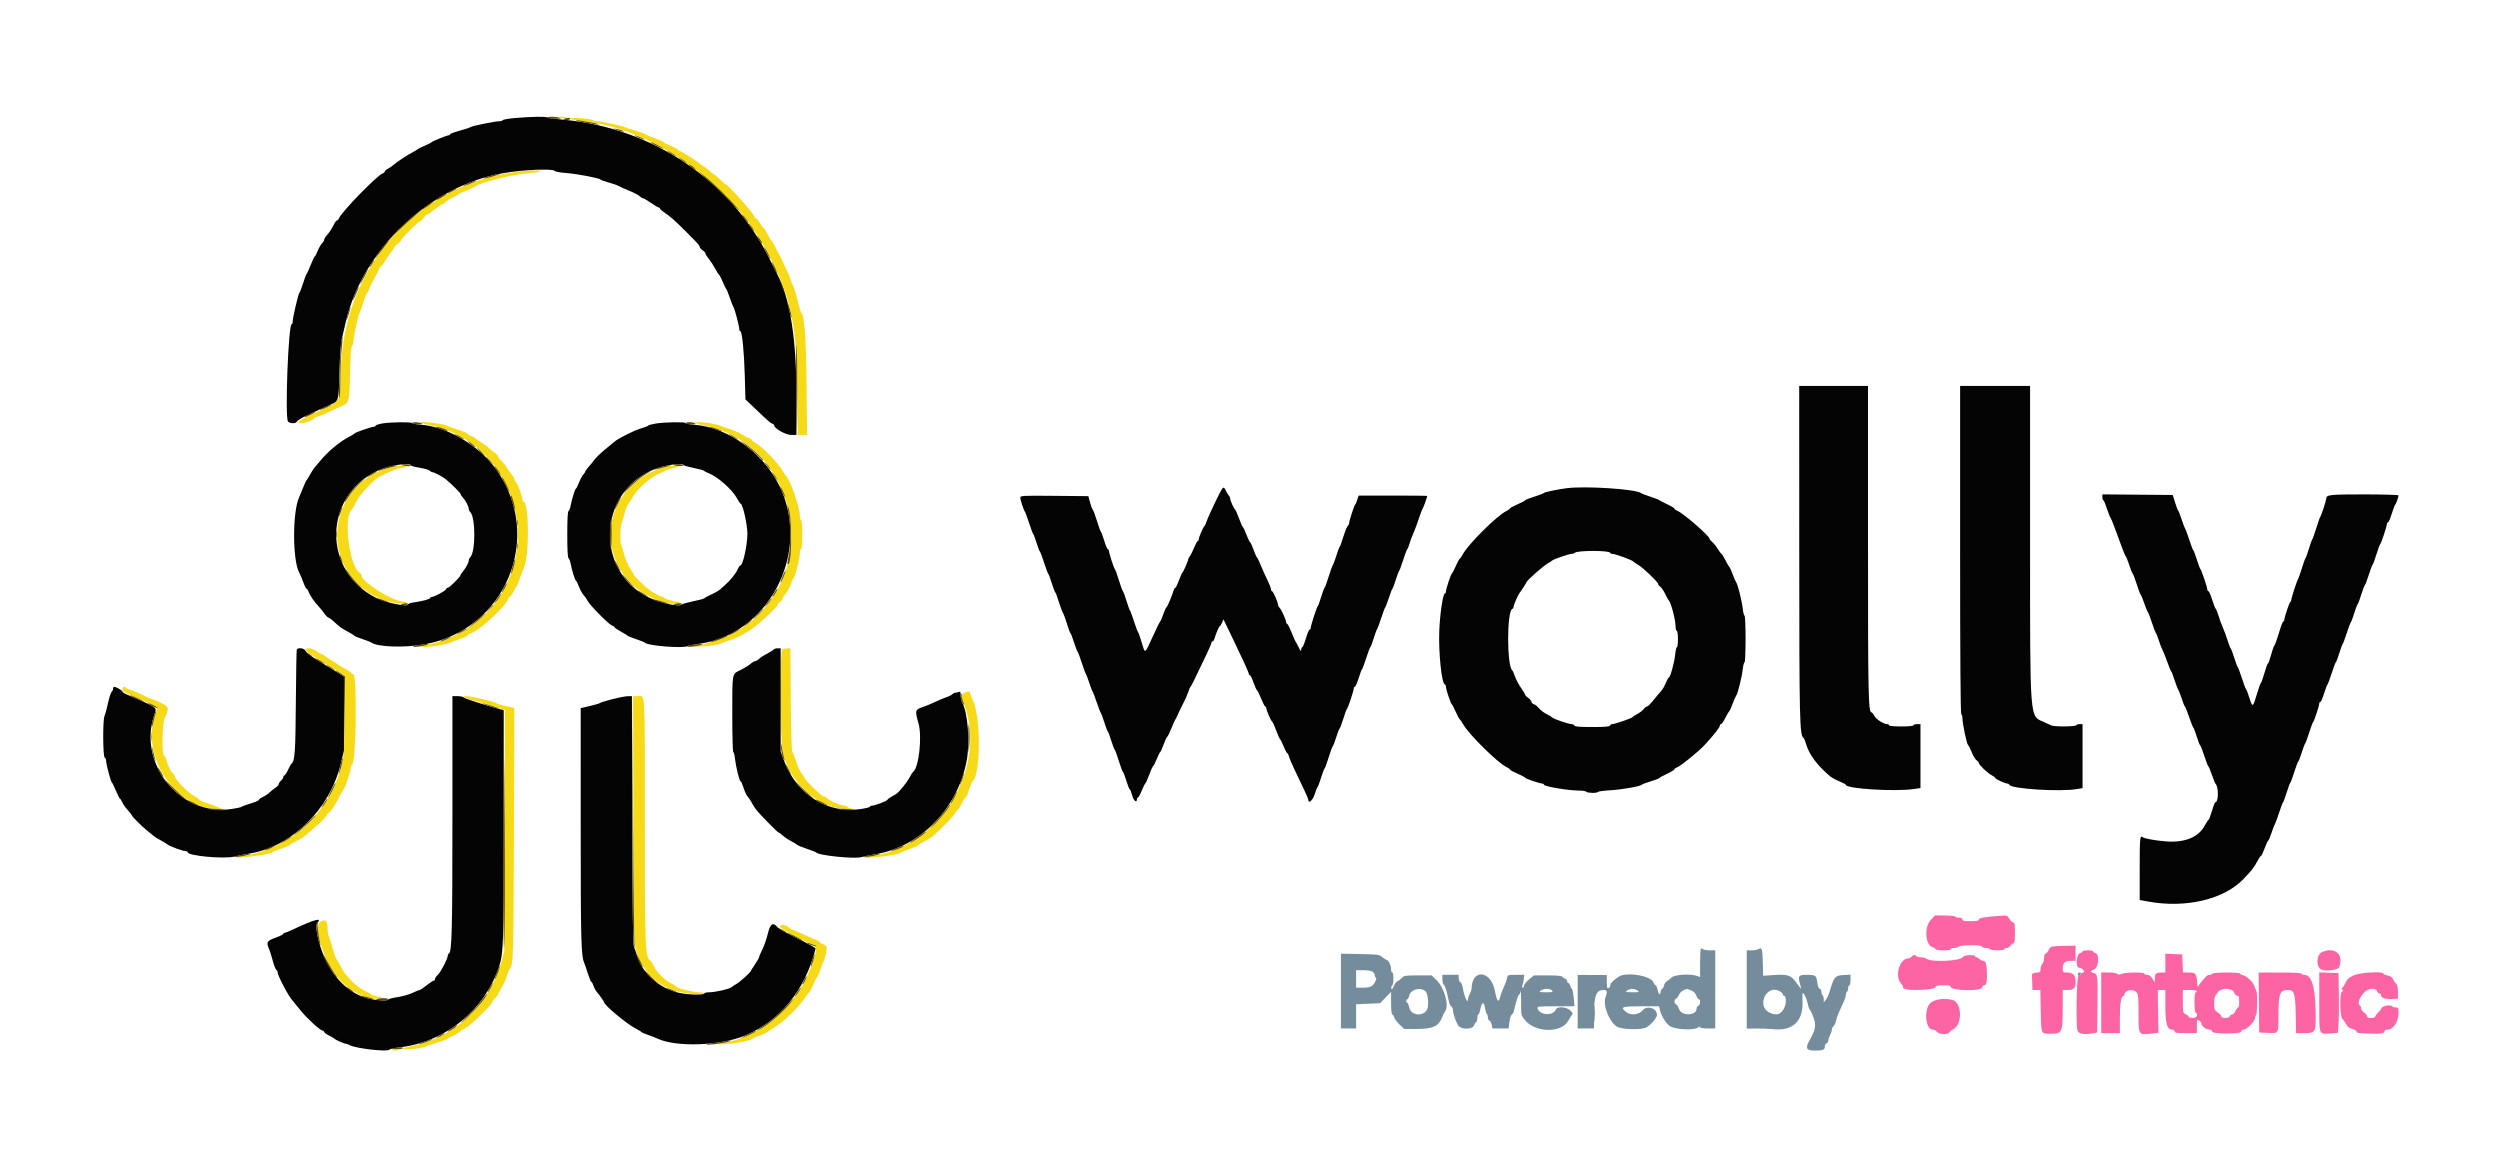 <svg id="svg" version="1.1" xmlns="http://www.w3.org/2000/svg" xmlns:xlink="http://www.w3.org/1999/xlink" width="400"
    height="186.519" viewBox="0, 0, 400,186.519">
    <g>
        <path id="path0"
            d="M89.718 18.872 C 90.148 18.996,90.413 18.990,90.548 18.855 C 90.688 18.715,90.503 18.662,89.916 18.674 L 89.086 18.690 89.718 18.872 M91.231 18.977 C 91.231 19.081,91.866 19.222,92.642 19.293 C 104.079 20.329,116.839 29.243,122.746 40.323 C 126.513 47.390,127.460 51.701,127.566 62.267 L 127.639 69.590 128.387 69.590 L 129.136 69.590 129.055 61.707 C 128.977 54.074,128.705 50.378,128.191 50.000 C 128.122 49.949,127.834 48.987,127.553 47.862 C 127.272 46.738,126.977 45.772,126.898 45.717 C 126.819 45.661,126.654 45.273,126.532 44.854 C 126.182 43.654,123.762 38.728,123.389 38.457 C 123.300 38.392,123.036 37.947,122.801 37.467 C 122.567 36.987,122.307 36.567,122.223 36.534 C 122.139 36.501,121.847 36.117,121.574 35.681 C 121.301 35.245,120.995 34.888,120.893 34.888 C 120.792 34.888,120.709 34.782,120.709 34.653 C 120.709 34.276,116.431 29.478,116.094 29.478 C 116.009 29.478,115.665 29.185,115.328 28.828 C 114.991 28.471,114.469 28.033,114.167 27.855 C 113.866 27.677,113.619 27.472,113.619 27.400 C 113.619 27.328,113.308 27.077,112.927 26.841 C 112.546 26.606,112.105 26.298,111.947 26.157 C 111.492 25.750,109.145 24.280,108.752 24.155 C 108.556 24.093,108.396 23.976,108.396 23.896 C 108.396 23.816,107.892 23.550,107.276 23.306 C 106.660 23.061,106.157 22.805,106.157 22.737 C 106.157 22.668,105.506 22.378,104.711 22.091 C 103.916 21.804,103.223 21.511,103.172 21.440 C 103.120 21.369,102.449 21.131,101.679 20.911 C 100.910 20.691,100.138 20.433,99.966 20.337 C 99.588 20.126,96.116 19.403,95.484 19.403 C 95.238 19.403,94.958 19.323,94.860 19.226 C 94.606 18.973,91.231 18.741,91.231 18.977 M82.369 27.515 C 66.334 29.770,54.921 42.862,54.526 59.456 C 54.406 64.504,54.662 64.067,50.774 65.863 C 47.922 67.180,47.177 67.724,48.224 67.724 C 48.760 67.724,50.187 67.188,50.187 66.987 C 50.187 66.912,50.543 66.739,50.979 66.601 C 51.416 66.464,52.234 66.121,52.799 65.838 C 53.363 65.555,54.160 65.187,54.571 65.020 C 55.882 64.485,55.906 64.398,56.009 59.739 C 56.070 56.969,56.173 55.506,56.315 55.364 C 56.433 55.246,56.530 54.965,56.530 54.740 C 56.530 54.141,57.279 50.504,57.448 50.282 C 57.527 50.178,57.822 49.359,58.104 48.461 C 58.385 47.563,58.675 46.828,58.748 46.828 C 58.821 46.828,58.989 46.514,59.123 46.129 C 59.256 45.744,59.643 44.954,59.982 44.373 C 60.321 43.792,60.654 43.141,60.722 42.927 C 60.790 42.713,60.922 42.537,61.015 42.537 C 61.108 42.537,61.325 42.264,61.497 41.931 C 61.668 41.597,62.090 40.980,62.434 40.559 C 62.778 40.138,63.060 39.713,63.060 39.615 C 63.060 39.516,63.312 39.250,63.619 39.022 C 63.927 38.794,64.179 38.520,64.179 38.413 C 64.179 38.174,66.926 35.448,67.167 35.448 C 67.262 35.448,67.526 35.196,67.753 34.888 C 67.981 34.580,68.242 34.328,68.334 34.328 C 68.426 34.328,68.983 33.951,69.570 33.489 C 70.158 33.027,70.734 32.649,70.851 32.649 C 70.968 32.649,71.131 32.537,71.213 32.400 C 71.295 32.264,71.782 31.949,72.295 31.701 C 72.808 31.453,73.274 31.188,73.331 31.112 C 73.387 31.036,73.975 30.755,74.637 30.487 C 75.298 30.219,75.924 29.932,76.026 29.849 C 76.870 29.168,82.044 27.890,84.826 27.676 C 85.688 27.610,86.437 27.485,86.491 27.397 C 86.631 27.172,84.346 27.237,82.369 27.515 M67.185 67.620 C 67.230 67.665,68.049 67.873,69.005 68.082 C 80.786 70.653,86.566 84.428,80.264 94.914 C 77.929 98.800,73.866 101.752,69.171 102.976 C 67.484 103.415,67.222 103.525,67.839 103.534 C 68.768 103.547,71.823 103.032,72.098 102.816 C 72.206 102.731,72.861 102.476,73.554 102.248 C 74.247 102.021,74.813 101.764,74.813 101.676 C 74.813 101.589,75.002 101.458,75.233 101.385 C 76.763 100.901,81.343 96.640,81.343 95.701 C 81.343 95.603,81.426 95.522,81.526 95.522 C 81.627 95.522,81.890 95.166,82.111 94.729 C 82.332 94.293,82.573 93.895,82.647 93.843 C 82.720 93.792,82.965 93.204,83.190 92.537 C 83.415 91.870,83.715 91.073,83.856 90.765 C 84.719 88.878,84.656 80.551,83.777 80.258 C 83.670 80.222,83.582 80.071,83.582 79.923 C 83.582 79.444,82.825 77.388,82.546 77.109 C 82.398 76.961,82.276 76.731,82.276 76.600 C 82.276 76.468,82.087 76.155,81.856 75.903 C 81.625 75.652,81.311 75.205,81.157 74.909 C 81.003 74.614,80.604 74.106,80.271 73.781 C 79.937 73.456,79.664 73.095,79.664 72.980 C 79.664 72.864,79.433 72.625,79.151 72.449 C 78.869 72.273,78.470 71.945,78.265 71.720 C 78.060 71.495,77.603 71.155,77.251 70.964 C 76.899 70.772,76.451 70.462,76.257 70.274 C 76.062 70.087,75.658 69.847,75.358 69.743 C 75.059 69.639,74.813 69.483,74.813 69.396 C 74.813 69.310,74.079 69.004,73.181 68.716 C 72.283 68.429,71.507 68.144,71.455 68.083 C 71.319 67.922,68.807 67.537,67.890 67.537 C 67.457 67.537,67.139 67.574,67.185 67.620 M111.287 67.716 C 111.493 67.801,112.290 68.007,113.060 68.175 C 125.141 70.810,130.678 85.940,123.269 96.069 C 120.445 99.930,117.504 101.737,111.287 103.431 C 111.082 103.487,111.586 103.493,112.407 103.444 C 113.866 103.358,115.017 103.137,115.765 102.799 C 115.970 102.707,116.558 102.494,117.071 102.328 C 117.584 102.161,118.256 101.872,118.563 101.684 C 118.871 101.496,119.443 101.165,119.834 100.948 C 120.922 100.344,124.440 97.128,124.440 96.737 C 124.440 96.631,124.608 96.440,124.813 96.312 C 125.019 96.184,125.187 95.970,125.187 95.836 C 125.187 95.702,125.347 95.421,125.543 95.211 C 125.979 94.742,126.679 93.397,126.679 93.027 C 126.679 92.877,126.769 92.725,126.880 92.688 C 127.129 92.605,127.985 89.366,127.985 88.505 C 127.985 88.158,128.069 87.873,128.172 87.873 C 128.286 87.873,128.358 86.971,128.358 85.541 C 128.358 84.111,128.286 83.209,128.172 83.209 C 128.069 83.209,127.985 82.931,127.985 82.591 C 127.985 81.201,126.370 76.540,125.742 76.119 C 125.666 76.068,125.438 75.732,125.236 75.373 C 124.496 74.057,121.947 71.425,120.896 70.891 C 120.639 70.761,120.362 70.541,120.280 70.402 C 120.198 70.263,120.052 70.149,119.956 70.149 C 119.860 70.149,119.373 69.898,118.874 69.591 C 118.375 69.283,117.429 68.863,116.772 68.657 C 116.116 68.451,115.410 68.202,115.205 68.103 C 114.661 67.843,112.751 67.535,111.766 67.550 C 111.134 67.559,111.011 67.602,111.287 67.716 M63.074 74.643 C 53.160 76.588,50.604 89.287,59.004 94.864 C 60.269 95.704,62.433 96.459,63.847 96.554 C 65.140 96.641,65.447 96.365,64.242 96.200 C 62.305 95.935,57.836 93.038,57.836 92.048 C 57.836 91.917,57.718 91.742,57.573 91.660 C 55.903 90.712,54.877 82.595,56.294 81.542 C 56.372 81.484,56.627 81.033,56.859 80.539 C 57.384 79.426,58.978 77.582,60.306 76.553 C 61.024 75.996,63.359 74.998,64.205 74.886 C 64.822 74.804,65.058 74.707,64.894 74.604 C 64.599 74.416,64.184 74.425,63.074 74.643 M107.183 74.569 C 98.222 76.250,94.653 86.335,100.647 93.037 C 102.424 95.023,106.023 96.745,108.089 96.597 C 108.792 96.547,109.054 96.269,108.398 96.269 C 107.828 96.269,106.343 95.836,106.343 95.670 C 106.343 95.589,106.230 95.522,106.091 95.522 C 105.741 95.522,104.247 94.710,103.634 94.185 C 102.790 93.464,101.493 92.185,101.493 92.075 C 101.493 92.018,101.200 91.531,100.842 90.992 C 100.471 90.434,100.045 89.434,99.850 88.666 C 99.662 87.925,99.451 87.262,99.381 87.192 C 99.191 87.002,99.227 84.187,99.424 83.813 C 99.518 83.635,99.739 82.918,99.914 82.219 C 100.090 81.521,100.338 80.846,100.465 80.718 C 100.592 80.591,100.901 80.113,101.151 79.656 C 101.927 78.236,104.253 76.182,105.612 75.717 C 105.963 75.597,106.298 75.426,106.357 75.337 C 106.417 75.249,107.004 75.059,107.663 74.916 C 108.323 74.773,108.778 74.640,108.675 74.620 C 108.200 74.528,107.522 74.505,107.183 74.569 M48.914 104.029 C 48.947 104.192,49.938 104.916,51.116 105.636 C 52.294 106.357,53.709 107.235,54.261 107.588 L 55.264 108.230 55.169 114.516 C 55.066 121.311,54.985 121.978,53.947 124.676 C 51.348 131.424,45.380 136.088,38.012 137.128 C 36.961 137.276,37.012 137.283,38.526 137.200 C 40.350 137.101,43.315 136.622,43.468 136.402 C 43.520 136.327,44.151 136.073,44.869 135.838 C 45.588 135.603,46.259 135.312,46.362 135.192 C 46.465 135.072,46.908 134.815,47.348 134.620 C 47.788 134.425,48.375 134.074,48.654 133.839 C 48.932 133.604,49.412 133.200,49.720 132.942 C 51.222 131.681,52.239 130.684,52.239 130.472 C 52.239 130.343,52.400 130.151,52.597 130.045 C 52.973 129.844,53.549 128.958,54.423 127.239 C 54.709 126.674,55.012 126.163,55.095 126.101 C 55.277 125.968,56.157 123.173,56.157 122.730 C 56.157 122.559,56.237 122.391,56.336 122.357 C 56.983 122.132,57.172 108.058,56.530 107.890 C 56.325 107.836,56.157 107.720,56.157 107.631 C 56.157 107.542,55.722 107.249,55.190 106.979 C 54.659 106.710,54.128 106.394,54.011 106.277 C 53.893 106.159,53.473 105.896,53.077 105.690 C 52.680 105.485,52.204 105.170,52.018 104.991 C 51.831 104.811,51.582 104.664,51.464 104.664 C 51.345 104.664,50.973 104.454,50.636 104.198 C 49.926 103.656,48.816 103.547,48.914 104.029 M125.187 103.914 C 124.718 104.210,124.777 118.383,125.255 120.429 C 126.442 125.509,131.209 129.581,135.813 129.448 C 136.478 129.429,136.630 129.391,136.241 129.343 C 135.907 129.301,135.634 129.199,135.634 129.117 C 135.634 129.034,135.300 128.912,134.891 128.847 C 134.022 128.708,132.895 128.216,132.381 127.752 C 132.182 127.572,131.907 127.425,131.770 127.425 C 131.480 127.425,128.731 124.746,128.731 124.463 C 128.731 124.359,128.533 124.059,128.291 123.798 C 128.049 123.537,127.661 122.714,127.429 121.969 C 127.196 121.225,126.912 120.498,126.796 120.354 C 126.649 120.172,126.568 117.614,126.525 111.912 L 126.465 103.731 125.966 103.734 C 125.691 103.736,125.340 103.817,125.187 103.914 M19.590 110.271 C 19.590 110.560,19.855 110.770,20.662 111.119 C 24.493 112.776,25.188 113.135,25.106 113.421 C 25.059 113.581,24.872 114.216,24.689 114.832 C 22.692 121.555,28.429 129.629,35.075 129.449 C 35.585 129.436,35.731 129.393,35.448 129.341 C 35.191 129.294,34.897 129.193,34.795 129.116 C 34.692 129.040,34.000 128.785,33.256 128.551 C 32.512 128.317,31.903 128.053,31.903 127.965 C 31.903 127.878,31.563 127.632,31.147 127.420 C 30.214 126.944,28.188 124.917,27.943 124.213 C 27.843 123.928,27.690 123.694,27.602 123.694 C 27.421 123.694,26.812 122.389,26.603 121.550 C 26.526 121.244,26.365 120.932,26.245 120.858 C 25.855 120.617,25.954 115.728,26.366 114.869 C 27.134 113.265,27.061 113.040,25.553 112.360 C 24.813 112.027,24.133 111.754,24.041 111.754 C 23.949 111.754,23.426 111.515,22.879 111.223 C 22.331 110.931,21.493 110.577,21.016 110.436 C 20.539 110.295,20.149 110.114,20.149 110.034 C 20.149 109.954,20.023 109.888,19.869 109.888 C 19.711 109.888,19.590 110.055,19.590 110.271 M154.478 110.764 C 153.896 110.972,153.747 111.372,154.013 112.008 C 158.412 122.538,150.496 135.596,138.794 137.111 C 137.089 137.331,138.365 137.343,140.485 137.126 C 142.383 136.931,144.064 136.596,144.216 136.381 C 144.268 136.309,144.875 136.063,145.567 135.834 C 146.259 135.606,146.873 135.340,146.933 135.243 C 146.993 135.147,147.452 134.859,147.954 134.605 C 148.456 134.351,149.059 133.972,149.293 133.763 C 150.815 132.408,152.404 130.768,152.772 130.174 C 153.009 129.791,153.259 129.478,153.328 129.478 C 153.397 129.478,153.646 129.058,153.882 128.545 C 154.117 128.032,154.385 127.612,154.478 127.612 C 154.571 127.612,154.728 127.339,154.827 127.006 C 155.096 126.099,155.489 125.106,155.619 125.000 C 156.948 123.920,156.944 114.482,155.612 111.928 C 155.399 111.518,155.224 111.059,155.224 110.908 C 155.224 110.630,154.983 110.583,154.478 110.764 M74.276 111.569 C 74.443 111.666,75.761 112.084,77.206 112.497 C 78.651 112.911,80.049 113.331,80.313 113.431 L 80.794 113.614 80.741 132.880 L 80.688 152.146 80.195 153.931 C 78.329 160.693,72.617 166.044,65.850 167.370 C 65.188 167.499,64.566 167.674,64.468 167.758 C 64.036 168.130,67.905 167.730,68.377 167.354 C 68.479 167.273,69.187 167.031,69.948 166.817 C 70.710 166.603,71.382 166.361,71.441 166.278 C 71.500 166.195,71.926 165.967,72.388 165.769 C 72.850 165.572,73.374 165.264,73.553 165.084 C 73.731 164.905,74.180 164.614,74.550 164.439 C 75.276 164.094,78.729 160.753,78.735 160.389 C 78.736 160.267,78.946 159.970,79.201 159.729 C 79.456 159.487,79.664 159.217,79.664 159.129 C 79.664 159.040,79.911 158.579,80.212 158.104 C 80.514 157.629,80.907 156.765,81.087 156.185 C 81.266 155.605,81.468 155.089,81.534 155.037 C 82.126 154.581,82.166 153.320,82.227 133.272 L 82.287 113.279 80.934 112.971 C 80.190 112.802,79.493 112.590,79.385 112.501 C 79.079 112.247,75.393 111.380,74.646 111.386 C 74.133 111.391,74.045 111.434,74.276 111.569 M101.354 131.203 C 101.420 152.972,101.348 151.620,102.567 154.011 C 103.704 156.240,105.363 157.633,107.893 158.483 C 109.489 159.018,112.687 159.352,112.687 158.983 C 112.687 158.855,112.364 158.769,111.881 158.769 C 111.011 158.769,108.414 158.149,108.229 157.897 C 108.167 157.812,107.927 157.638,107.696 157.509 C 106.730 156.973,106.459 156.778,105.815 156.157 C 105.111 155.478,104.823 155.079,104.474 154.295 C 104.361 154.040,104.183 153.780,104.079 153.715 C 103.219 153.184,103.172 152.004,103.172 131.236 C 103.172 109.460,103.291 111.381,101.937 111.381 L 101.293 111.381 101.354 131.203 M51.306 147.448 C 50.088 148.077,51.500 152.984,53.794 156.097 C 55.512 158.427,58.933 160.217,60.734 159.727 C 61.268 159.581,61.257 159.572,60.405 159.442 C 59.920 159.367,59.476 159.230,59.418 159.136 C 59.360 159.043,58.960 158.805,58.528 158.609 C 57.691 158.229,56.686 157.465,56.068 156.739 C 55.860 156.495,55.512 156.103,55.295 155.869 C 55.077 155.634,54.704 155.036,54.465 154.540 C 54.226 154.044,53.935 153.541,53.819 153.422 C 53.702 153.304,53.418 152.506,53.187 151.650 C 52.957 150.794,52.691 149.948,52.597 149.769 C 52.503 149.591,52.425 149.203,52.425 148.906 C 52.425 147.350,52.161 147.006,51.306 147.448 M124.813 148.265 C 124.813 148.611,127.613 150.152,129.917 151.074 C 130.746 151.406,130.758 151.773,130.015 153.988 C 127.754 160.733,122.118 165.749,115.427 166.975 C 114.542 167.137,114.588 167.145,115.974 167.072 C 117.542 166.990,120.172 166.480,120.336 166.226 C 120.387 166.146,120.927 165.906,121.536 165.692 C 122.145 165.478,122.691 165.235,122.749 165.152 C 122.807 165.069,123.264 164.764,123.764 164.475 C 125.228 163.629,127.636 161.349,128.663 159.836 C 128.957 159.403,129.336 158.896,129.504 158.709 C 129.673 158.522,129.960 157.976,130.144 157.496 C 130.327 157.016,130.584 156.516,130.716 156.385 C 130.847 156.253,131.103 155.665,131.284 155.078 C 131.465 154.491,131.665 153.969,131.728 153.918 C 131.880 153.794,132.276 152.178,132.276 151.680 C 132.276 151.411,132.100 151.225,131.716 151.091 C 131.409 150.984,131.157 150.826,131.157 150.741 C 131.157 150.655,130.968 150.526,130.737 150.454 C 130.506 150.382,129.536 149.956,128.580 149.509 C 127.625 149.061,126.770 148.694,126.681 148.694 C 126.592 148.694,126.392 148.567,126.237 148.412 C 125.753 147.928,124.813 147.831,124.813 148.265 M62.736 168.044 C 63.019 168.087,63.439 168.086,63.669 168.042 C 63.898 167.997,63.666 167.962,63.153 167.964 C 62.640 167.965,62.452 168.001,62.736 168.044 "
            stroke="none" fill="#f7da17" fill-rule="evenodd"></path>
        <path id="path1"
            d="M272.142 151.800 C 272.072 151.870,272.015 152.919,272.015 154.131 L 272.015 156.334 271.536 156.152 C 270.541 155.774,267.939 155.926,267.460 156.390 C 267.222 156.621,266.869 156.902,266.676 157.015 C 266.483 157.128,266.299 157.395,266.267 157.608 C 266.235 157.821,266.088 158.096,265.940 158.218 C 265.793 158.341,265.672 158.604,265.672 158.803 C 265.672 159.374,265.325 159.009,265.192 158.296 C 265.125 157.940,264.994 157.649,264.900 157.649 C 264.806 157.649,264.651 157.443,264.555 157.191 C 264.136 156.088,260.155 155.450,258.950 156.293 C 258.058 156.916,257.649 157.347,257.649 157.663 C 257.649 157.839,257.523 158.031,257.369 158.090 C 257.140 158.178,257.090 157.999,257.090 157.103 L 257.090 156.008 254.757 155.997 L 252.425 155.985 252.425 160.269 L 252.425 164.552 253.731 164.552 L 255.037 164.552 255.042 162.453 C 255.049 159.242,255.361 158.416,256.576 158.401 C 257.159 158.395,257.221 158.659,256.867 159.638 C 256.441 160.816,257.426 163.355,258.646 164.225 C 259.358 164.732,262.598 164.836,263.424 164.379 C 264.189 163.955,265.112 162.853,265.112 162.364 C 265.112 161.284,263.478 160.804,262.780 161.679 C 262.228 162.372,260.926 162.507,260.215 161.945 C 259.168 161.119,259.447 161.007,262.573 161.007 L 265.445 161.007 265.569 161.521 C 265.816 162.539,266.469 163.640,267.122 164.138 C 267.904 164.734,271.081 164.908,271.706 164.389 C 271.907 164.223,272.015 164.207,272.015 164.343 C 272.015 164.476,272.455 164.552,273.228 164.552 L 274.440 164.552 274.440 158.302 L 274.440 152.052 273.545 152.052 C 273.052 152.052,272.564 151.967,272.460 151.863 C 272.355 151.758,272.213 151.730,272.142 151.800 M281.343 151.866 C 281.189 151.965,280.707 152.048,280.271 152.049 L 279.478 152.052 279.478 158.315 L 279.478 164.578 281.017 164.561 C 281.863 164.552,283.035 164.598,283.620 164.664 C 286.867 165.029,288.587 163.367,288.400 160.047 C 288.361 159.360,288.395 158.839,288.476 158.888 C 288.728 159.044,289.124 159.952,289.255 160.675 C 289.324 161.056,289.482 161.476,289.607 161.608 C 289.731 161.739,289.987 162.285,290.175 162.820 C 290.622 164.089,290.494 164.752,289.448 166.604 C 288.832 167.694,289.058 168.097,290.283 168.097 C 291.671 168.097,291.978 167.979,291.978 167.444 C 291.978 167.209,292.104 166.969,292.257 166.910 C 292.411 166.851,292.538 166.653,292.538 166.470 C 292.539 166.288,292.665 165.898,292.818 165.604 C 292.972 165.310,293.097 164.921,293.097 164.740 C 293.097 164.559,293.218 164.311,293.365 164.189 C 293.512 164.067,293.685 163.700,293.750 163.373 C 293.814 163.047,294.002 162.486,294.167 162.127 C 294.331 161.768,294.590 161.180,294.742 160.821 C 294.894 160.462,295.089 160.022,295.177 159.844 C 295.264 159.666,295.336 159.356,295.336 159.155 C 295.336 158.955,295.420 158.739,295.522 158.675 C 295.625 158.612,295.709 158.355,295.709 158.105 C 295.709 157.854,295.793 157.649,295.896 157.649 C 295.998 157.649,296.082 157.267,296.082 156.801 L 296.082 155.952 294.942 156.008 C 293.641 156.071,293.419 156.325,292.810 158.443 C 292.641 159.034,292.345 159.706,292.153 159.936 L 291.803 160.354 291.797 159.852 C 291.794 159.576,291.707 159.298,291.604 159.235 C 291.502 159.172,291.418 158.915,291.418 158.664 C 291.418 158.403,291.309 158.209,291.162 158.209 C 290.994 158.209,290.862 157.872,290.777 157.233 C 290.620 156.051,290.518 155.977,289.039 155.973 C 287.741 155.970,287.630 156.152,288.047 157.604 C 288.275 158.399,288.250 158.383,287.393 157.190 C 286.540 156.003,286.040 155.851,283.563 156.020 L 282.101 156.121 282.049 153.962 C 281.997 151.814,281.894 151.510,281.343 151.866 M214.552 158.570 L 214.552 164.552 215.765 164.552 L 216.978 164.552 216.978 162.618 L 216.978 160.683 218.892 160.598 L 220.807 160.513 221.691 159.604 L 222.575 158.695 222.575 160.504 C 222.575 161.562,222.651 162.313,222.758 162.313 C 222.858 162.313,222.989 162.507,223.049 162.743 C 223.108 162.980,223.494 163.501,223.906 163.901 L 224.655 164.628 226.553 164.637 C 229.267 164.649,230.190 164.223,230.780 162.687 C 230.917 162.327,231.100 161.954,231.187 161.856 C 231.925 161.021,231.130 158.064,229.831 156.810 L 229.057 156.063 226.858 156.063 C 224.868 156.063,224.625 156.100,224.316 156.450 C 224.128 156.662,223.823 156.892,223.639 156.960 C 223.455 157.028,223.167 157.400,222.999 157.787 C 222.755 158.348,222.678 158.416,222.613 158.123 C 222.568 157.921,222.626 157.726,222.740 157.687 C 222.999 157.601,223.020 155.597,222.761 155.597 C 222.659 155.597,222.575 155.393,222.575 155.143 C 222.575 154.458,222.247 153.736,221.878 153.605 C 221.697 153.542,221.353 153.313,221.114 153.097 C 220.717 152.738,220.421 152.700,217.616 152.646 L 214.552 152.587 214.552 158.570 M219.636 155.484 C 219.816 155.620,219.963 155.864,219.963 156.026 C 219.963 156.189,220.041 156.370,220.137 156.429 C 220.240 156.492,220.219 156.713,220.085 156.971 C 219.631 157.845,219.299 158.022,218.110 158.022 L 216.978 158.022 216.978 156.623 L 216.978 155.224 218.144 155.230 C 218.816 155.233,219.448 155.341,219.636 155.484 M332.463 155.877 C 332.463 156.031,332.538 156.157,332.629 156.157 C 332.721 156.157,332.844 156.031,332.903 155.877 C 332.969 155.706,332.904 155.597,332.737 155.597 C 332.586 155.597,332.463 155.723,332.463 155.877 M230.784 156.707 C 230.784 157.112,230.892 157.511,231.024 157.593 C 231.234 157.724,231.460 158.476,231.838 160.302 C 231.896 160.581,232.060 160.906,232.203 161.024 C 232.346 161.143,232.463 161.388,232.463 161.569 C 232.463 162.221,233.085 163.906,233.444 164.226 C 234.041 164.758,235.596 164.679,235.814 164.104 C 235.908 163.857,236.074 163.601,236.183 163.533 C 236.291 163.466,236.381 163.164,236.381 162.862 C 236.381 162.560,236.450 162.313,236.536 162.313 C 236.621 162.313,236.768 161.921,236.862 161.441 C 237.092 160.273,237.439 160.196,237.602 161.278 C 237.672 161.748,237.804 162.177,237.895 162.233 C 237.985 162.290,238.060 162.531,238.060 162.771 C 238.060 163.010,238.174 163.250,238.313 163.304 C 238.452 163.357,238.618 163.660,238.681 163.977 L 238.797 164.552 240.086 164.552 L 241.375 164.552 241.503 163.528 C 241.573 162.965,241.739 162.440,241.870 162.362 C 242.002 162.284,242.160 162.010,242.221 161.754 C 242.661 159.905,242.856 159.291,243.038 159.178 C 243.152 159.107,243.275 158.839,243.311 158.582 C 243.347 158.326,243.377 159.094,243.377 160.290 C 243.377 162.438,243.384 162.474,243.947 163.170 C 245.642 165.265,249.841 165.340,250.934 163.295 C 251.111 162.963,251.363 162.563,251.493 162.406 C 251.689 162.170,251.645 162.045,251.228 161.658 C 250.599 161.075,249.133 160.987,248.933 161.521 C 248.537 162.576,246.310 162.459,246.025 161.368 C 245.934 161.023,246.057 161.007,248.925 161.007 L 251.919 161.007 251.794 159.663 C 251.726 158.923,251.599 158.273,251.513 158.217 C 251.427 158.161,251.297 157.927,251.225 157.696 C 251.153 157.465,251.016 157.276,250.920 157.276 C 250.825 157.276,250.746 157.148,250.746 156.990 C 250.746 156.833,250.599 156.650,250.420 156.584 C 250.240 156.518,250.033 156.374,249.960 156.264 C 249.878 156.140,248.986 156.063,247.624 156.063 L 245.422 156.063 244.636 156.716 C 244.204 157.076,243.848 157.516,243.847 157.696 C 243.845 157.875,243.750 158.022,243.637 158.022 C 243.510 158.022,243.485 157.897,243.574 157.696 C 243.653 157.516,243.754 157.055,243.800 156.670 L 243.882 155.970 242.560 155.970 C 241.268 155.970,241.236 155.982,241.132 156.483 C 241.034 156.954,240.929 157.229,240.331 158.582 C 240.218 158.839,240.053 159.342,239.965 159.701 C 239.762 160.531,239.462 160.090,239.176 158.540 C 238.563 155.222,235.496 154.950,235.449 158.209 C 235.447 158.363,235.320 158.729,235.167 159.023 C 235.013 159.317,234.888 159.674,234.888 159.816 C 234.888 160.778,234.270 159.489,234.045 158.056 C 233.975 157.613,233.800 157.205,233.657 157.150 C 233.513 157.095,233.396 156.807,233.396 156.510 L 233.396 155.970 232.090 155.970 L 230.784 155.970 230.784 156.707 M228.135 158.654 C 228.464 158.980,228.627 160.792,228.384 161.417 C 227.888 162.693,225.766 162.560,225.487 161.236 C 225.395 160.803,225.248 160.448,225.160 160.448 C 225.072 160.448,225.000 160.322,225.000 160.168 C 225.000 160.014,225.077 159.888,225.172 159.888 C 225.266 159.888,225.399 159.636,225.466 159.329 C 225.698 158.275,227.336 157.862,228.135 158.654 M248.321 158.489 C 248.523 158.733,248.400 158.768,247.364 158.763 C 246.278 158.757,246.207 158.733,246.538 158.483 C 247.007 158.128,248.024 158.131,248.321 158.489 M262.023 158.495 C 262.353 158.745,262.279 158.768,261.183 158.763 C 260.086 158.757,260.013 158.733,260.343 158.483 C 260.803 158.136,261.555 158.141,262.023 158.495 M270.596 158.469 C 271.008 158.641,271.287 158.925,271.420 159.308 C 271.531 159.627,271.711 159.888,271.819 159.888 C 272.124 159.888,272.050 160.819,271.735 160.940 C 271.581 160.999,271.455 161.196,271.455 161.378 C 271.455 162.541,269.029 162.602,268.648 161.448 C 268.530 161.089,268.315 160.750,268.172 160.695 C 267.832 160.564,267.834 159.906,268.173 159.776 C 268.318 159.720,268.536 159.433,268.658 159.138 C 268.838 158.704,269.237 158.415,269.922 158.224 C 269.951 158.216,270.254 158.326,270.596 158.469 M284.602 158.523 C 284.965 158.696,285.261 158.948,285.261 159.083 C 285.261 159.218,285.338 159.328,285.433 159.328 C 285.773 159.328,285.844 160.405,285.550 161.109 C 285.035 162.341,284.231 162.615,283.027 161.969 C 281.072 160.921,282.604 157.571,284.602 158.523 "
            stroke="none" fill="#748c9c" fill-rule="evenodd"></path>
        <path id="path2"
            d="M308.908 147.201 C 307.826 148.350,308.058 151.274,309.255 151.574 C 309.500 151.636,309.701 151.769,309.701 151.869 C 309.701 151.970,310.246 152.052,310.914 152.052 C 311.598 152.052,312.127 151.971,312.127 151.866 C 312.127 151.763,312.362 151.679,312.649 151.679 C 312.937 151.679,313.264 151.586,313.378 151.473 C 313.680 151.171,317.018 151.147,317.117 151.446 C 317.160 151.574,317.435 151.679,317.728 151.679 C 318.022 151.679,318.313 151.763,318.377 151.866 C 318.440 151.968,318.991 152.052,319.601 152.052 C 320.215 152.052,320.709 151.969,320.709 151.866 C 320.709 151.763,320.876 151.679,321.081 151.679 C 321.285 151.679,321.557 151.511,321.685 151.306 C 321.813 151.101,322.024 150.933,322.153 150.933 C 322.325 150.933,322.388 150.479,322.388 149.254 C 322.388 147.863,322.338 147.575,322.100 147.575 C 321.941 147.575,321.668 147.322,321.493 147.014 C 321.182 146.465,321.149 146.454,319.963 146.532 C 317.637 146.684,316.604 146.869,316.604 147.134 C 316.604 147.324,316.275 147.388,315.299 147.388 C 314.262 147.388,313.993 147.330,313.993 147.108 C 313.993 146.922,313.806 146.828,313.433 146.828 C 313.125 146.828,312.873 146.755,312.873 146.666 C 312.873 146.577,312.138 146.494,311.240 146.482 L 309.606 146.459 308.908 147.201 M328.395 151.439 C 328.157 151.484,327.887 151.725,327.791 151.978 C 327.696 152.229,327.490 152.484,327.335 152.543 C 327.158 152.611,327.052 152.893,327.052 153.298 C 327.052 153.654,326.926 154.070,326.772 154.224 C 326.618 154.378,326.493 154.745,326.493 155.039 C 326.493 155.523,326.425 155.580,325.793 155.632 C 325.375 155.667,325.101 155.784,325.112 155.924 C 325.122 156.052,325.143 156.660,325.159 157.276 L 325.187 158.396 325.821 158.396 L 326.456 158.396 326.521 161.738 C 326.596 165.584,326.509 165.392,328.172 165.392 C 329.958 165.392,330.026 165.233,330.033 161.054 L 330.037 158.396 330.703 158.396 C 331.833 158.396,332.090 158.144,332.088 157.036 C 332.086 155.966,331.695 155.597,330.560 155.597 C 330.085 155.597,330.037 155.536,330.037 154.931 C 330.037 154.063,330.395 153.731,331.330 153.731 L 332.090 153.731 332.090 152.519 L 332.090 151.306 330.457 151.331 C 329.559 151.345,328.631 151.394,328.395 151.439 M333.209 152.217 C 333.209 152.308,333.054 152.422,332.864 152.472 C 332.182 152.650,332.028 154.851,332.698 154.851 C 332.930 154.851,333.224 155.019,333.352 155.224 C 333.547 155.536,333.539 155.597,333.298 155.597 C 333.140 155.597,332.962 155.723,332.903 155.877 C 332.844 156.031,332.679 156.157,332.536 156.157 C 332.265 156.157,332.137 163.922,332.393 164.874 C 332.533 165.396,333.421 165.589,334.653 165.364 L 335.541 165.202 335.594 160.912 C 335.653 156.070,335.626 155.835,334.979 155.673 C 334.366 155.519,334.393 155.352,335.075 155.094 C 335.802 154.820,335.956 152.661,335.261 152.479 C 335.056 152.426,334.888 152.308,334.888 152.217 C 334.888 152.126,334.510 152.052,334.049 152.052 C 333.587 152.052,333.209 152.126,333.209 152.217 M371.604 152.291 C 370.658 152.666,370.485 154.513,371.342 155.081 C 371.941 155.478,374.073 155.233,374.258 154.745 C 375.021 152.739,373.658 151.478,371.604 152.291 M346.455 154.096 L 346.455 155.597 345.911 155.597 C 344.989 155.597,344.776 155.766,344.773 156.503 L 344.770 157.183 344.382 156.576 C 344.120 156.168,343.847 155.970,343.545 155.970 C 343.299 155.970,343.097 155.886,343.097 155.784 C 343.097 155.520,340.052 155.547,339.463 155.816 C 339.095 155.983,338.931 155.983,338.764 155.816 C 338.643 155.695,338.020 155.597,337.369 155.597 L 336.194 155.597 336.194 160.448 L 336.194 165.299 337.687 165.299 L 339.179 165.299 339.179 162.817 C 339.179 160.491,339.380 159.334,339.785 159.330 C 339.862 159.329,339.925 159.238,339.925 159.128 C 339.925 158.403,341.307 158.145,341.843 158.771 C 342.118 159.092,342.164 159.576,342.164 162.122 C 342.164 165.634,342.142 165.597,344.147 165.382 L 345.358 165.253 345.300 161.824 L 345.243 158.395 345.849 158.395 L 346.455 158.396 346.455 160.907 C 346.455 163.737,346.732 164.726,347.528 164.734 C 347.775 164.737,347.948 164.854,347.948 165.019 C 347.948 165.248,348.269 165.299,349.720 165.299 L 351.493 165.299 351.493 164.178 C 351.493 163.103,351.508 163.066,351.866 163.290 C 352.071 163.418,352.239 163.661,352.239 163.829 C 352.239 164.199,353.011 164.739,353.538 164.739 C 353.747 164.739,353.918 164.855,353.918 164.997 C 353.918 165.290,355.461 165.436,357.416 165.329 C 358.265 165.283,358.582 165.194,358.582 165.002 C 358.582 164.854,358.764 164.739,358.998 164.739 C 359.488 164.739,360.821 163.365,360.821 162.861 C 360.821 162.674,360.891 162.479,360.976 162.426 C 361.172 162.305,361.203 158.740,361.010 158.489 C 360.931 158.386,360.805 158.100,360.729 157.854 C 360.519 157.172,359.540 156.192,358.935 156.059 C 358.638 155.994,358.396 155.863,358.396 155.769 C 358.396 155.533,354.157 155.548,354.011 155.784 C 353.948 155.886,353.736 155.970,353.541 155.970 C 353.346 155.970,353.078 156.104,352.946 156.268 C 352.813 156.431,352.529 156.759,352.313 156.995 C 352.097 157.232,351.847 157.581,351.757 157.771 C 351.637 158.025,351.578 157.847,351.532 157.095 C 351.453 155.791,351.277 155.597,350.172 155.597 L 349.269 155.597 349.215 154.151 L 349.160 152.705 347.808 152.650 L 346.455 152.596 346.455 154.096 M305.823 153.085 C 305.691 153.235,305.439 153.361,305.263 153.364 C 303.885 153.390,303.113 156.312,304.198 157.397 C 304.352 157.550,304.478 157.786,304.478 157.921 C 304.478 158.252,305.081 158.390,306.530 158.391 C 308.417 158.393,309.701 158.195,309.701 157.903 C 309.701 157.715,310.016 157.649,310.914 157.649 C 311.814 157.649,312.127 157.715,312.127 157.904 C 312.127 158.512,316.952 158.627,317.110 158.022 C 317.164 157.817,317.315 157.649,317.446 157.649 C 317.788 157.649,317.910 157.209,317.910 155.978 C 317.910 154.399,317.741 153.731,317.341 153.731 C 317.156 153.731,316.878 153.605,316.724 153.451 C 316.570 153.298,316.355 153.172,316.245 153.172 C 316.135 153.172,316.045 153.092,316.045 152.996 C 316.045 152.723,314.221 152.794,314.114 153.071 C 313.838 153.792,308.834 154.016,308.125 153.341 C 308.028 153.248,307.676 153.172,307.343 153.172 C 307.011 153.172,306.687 153.088,306.623 152.985 C 306.460 152.721,306.105 152.766,305.823 153.085 M361.427 160.406 L 361.474 165.205 362.896 165.259 C 364.602 165.324,364.546 165.418,364.550 162.479 C 364.554 158.943,364.763 158.396,366.105 158.396 C 367.071 158.396,367.252 158.974,367.317 162.267 L 367.376 165.299 368.584 165.299 C 370.569 165.299,370.593 165.249,370.482 161.343 C 370.377 157.642,369.799 155.970,368.628 155.970 C 368.438 155.970,368.284 155.888,368.284 155.788 C 368.284 155.675,366.960 155.605,364.832 155.606 L 361.381 155.608 361.427 160.406 M371.082 160.340 C 371.082 165.801,370.959 165.460,372.887 165.339 L 374.038 165.267 374.157 163.930 C 374.222 163.195,374.250 161.040,374.218 159.142 L 374.160 155.690 372.621 155.636 L 371.082 155.582 371.082 160.340 M376.569 156.062 C 375.878 156.378,375.552 156.658,375.373 157.089 C 375.239 157.415,375.002 157.807,374.847 157.962 C 374.629 158.180,374.618 158.275,374.799 158.386 C 374.971 158.493,374.948 158.562,374.710 158.654 C 374.323 158.802,374.404 162.807,374.799 163.051 C 374.917 163.123,375.166 163.470,375.353 163.821 C 375.600 164.284,375.880 164.506,376.373 164.632 C 376.746 164.727,377.052 164.916,377.052 165.052 C 377.052 165.221,377.359 165.308,378.032 165.330 C 378.570 165.347,379.389 165.373,379.851 165.389 C 381.005 165.427,381.530 165.305,381.530 164.998 C 381.530 164.845,381.724 164.739,382.005 164.739 C 382.936 164.739,383.769 163.455,383.769 162.021 C 383.769 161.282,383.723 161.194,383.340 161.194 C 383.104 161.194,382.816 161.100,382.701 160.984 C 382.406 160.690,381.166 160.952,381.017 161.340 C 380.951 161.512,380.704 161.832,380.467 162.051 C 380.231 162.270,380.037 162.545,380.037 162.661 C 380.037 162.779,379.747 162.873,379.384 162.873 C 378.933 162.873,378.731 162.788,378.731 162.598 C 378.731 162.446,378.521 162.185,378.265 162.016 C 378.008 161.848,377.799 161.558,377.799 161.370 C 377.799 161.183,377.715 160.978,377.612 160.914 C 376.818 160.424,378.297 158.210,379.418 158.209 C 380.035 158.209,380.224 158.287,380.317 158.582 C 380.382 158.787,380.556 158.955,380.703 158.955 C 380.850 158.955,380.970 159.078,380.970 159.229 C 380.970 159.662,381.606 159.889,382.681 159.840 L 383.675 159.795 383.670 158.703 C 383.666 157.964,383.575 157.542,383.388 157.397 C 383.236 157.279,383.014 156.963,382.895 156.693 C 382.741 156.345,382.486 156.168,382.011 156.079 C 381.644 156.010,381.343 155.873,381.343 155.775 C 381.343 155.375,377.576 155.602,376.569 156.062 M357.433 158.769 C 357.569 159.076,357.799 159.328,357.945 159.328 C 358.090 159.328,358.215 159.391,358.222 159.468 C 358.311 160.459,358.266 161.194,358.115 161.194 C 358.011 161.194,357.815 161.446,357.679 161.754 C 357.543 162.062,357.310 162.313,357.161 162.313 C 357.013 162.313,356.843 162.439,356.784 162.593 C 356.639 162.970,355.410 162.979,355.410 162.604 C 355.410 162.456,355.159 162.186,354.851 162.004 C 354.436 161.759,354.286 161.527,354.271 161.107 C 354.240 160.209,354.318 159.430,354.450 159.328 C 354.516 159.277,354.663 159.069,354.775 158.866 C 355.235 158.036,357.078 157.968,357.433 158.769 M351.493 158.582 C 351.493 158.685,351.409 158.769,351.306 158.769 C 351.196 158.769,351.119 159.418,351.119 160.343 C 351.119 161.210,351.203 161.970,351.306 162.034 C 351.792 162.334,351.493 162.873,350.840 162.873 C 350.480 162.873,350.187 162.787,350.187 162.683 C 350.187 162.578,349.977 162.396,349.720 162.279 C 349.269 162.074,349.254 162.008,349.254 160.231 L 349.254 158.396 350.373 158.396 C 350.995 158.396,351.493 158.478,351.493 158.582 M308.815 160.539 C 307.788 161.632,308.093 164.739,309.228 164.739 C 309.478 164.739,309.757 164.871,309.847 165.032 C 310.106 165.494,311.566 165.621,311.868 165.208 C 312.003 165.024,312.298 164.780,312.525 164.666 C 314.015 163.918,313.929 160.402,312.410 159.994 C 311.079 159.637,309.429 159.887,308.815 160.539 "
            stroke="none" fill="#fc64a4" fill-rule="evenodd"></path>
        <path id="path3"
            d="M82.463 18.877 C 81.385 18.970,80.476 19.126,80.442 19.225 C 80.407 19.323,80.146 19.403,79.861 19.403 C 79.172 19.403,75.517 20.149,75.280 20.338 C 75.177 20.419,74.401 20.676,73.554 20.907 C 72.708 21.138,72.015 21.398,72.015 21.484 C 72.015 21.571,71.924 21.642,71.814 21.642 C 71.525 21.642,69.141 22.605,69.030 22.766 C 68.979 22.840,68.475 23.096,67.910 23.334 C 67.346 23.573,66.842 23.823,66.791 23.891 C 66.740 23.959,66.422 24.156,66.086 24.329 C 65.205 24.780,63.330 26.009,62.964 26.375 C 62.792 26.547,62.407 26.814,62.109 26.968 C 61.811 27.122,61.567 27.333,61.567 27.436 C 61.567 27.539,61.420 27.674,61.241 27.735 C 60.365 28.035,54.614 33.933,54.250 34.904 C 54.177 35.100,54.036 35.261,53.938 35.261 C 53.839 35.261,53.642 35.492,53.499 35.774 C 53.067 36.631,52.726 37.157,52.285 37.647 C 52.055 37.904,51.866 38.225,51.866 38.360 C 51.866 38.494,51.711 38.755,51.522 38.939 C 51.333 39.122,51.019 39.671,50.823 40.158 C 50.627 40.645,50.417 41.044,50.356 41.044 C 50.296 41.044,50.004 41.653,49.709 42.397 C 49.413 43.141,49.117 43.792,49.050 43.843 C 48.983 43.895,48.730 44.566,48.488 45.336 C 48.245 46.105,47.982 46.783,47.902 46.841 C 47.732 46.964,46.833 50.830,46.830 51.446 C 46.829 51.677,46.756 51.866,46.668 51.866 C 46.136 51.866,45.571 66.828,46.080 67.441 C 46.380 67.803,47.367 67.810,47.504 67.451 C 47.562 67.301,48.126 66.933,48.758 66.633 C 50.385 65.861,51.978 65.131,52.874 64.746 C 54.196 64.180,54.185 64.221,54.311 59.533 C 54.386 56.695,54.519 54.921,54.716 54.104 C 54.878 53.438,55.156 52.262,55.334 51.493 C 58.008 39.963,68.742 29.789,80.410 27.723 C 83.674 27.145,88.496 26.936,88.772 27.360 C 88.842 27.468,89.645 27.612,90.557 27.680 C 92.351 27.815,95.931 28.495,96.082 28.730 C 96.133 28.810,96.721 29.022,97.388 29.202 C 98.055 29.381,98.772 29.633,98.980 29.761 C 99.189 29.889,99.941 30.226,100.651 30.510 C 101.360 30.794,102.108 31.181,102.312 31.371 C 102.516 31.561,102.771 31.717,102.880 31.717 C 102.989 31.717,103.562 32.053,104.153 32.463 C 104.744 32.873,105.311 33.209,105.412 33.209 C 105.514 33.209,105.597 33.282,105.597 33.371 C 105.597 33.460,105.912 33.742,106.297 33.999 C 107.223 34.616,107.951 35.257,109.635 36.940 C 111.743 39.048,111.940 39.268,111.940 39.508 C 111.940 39.630,112.150 39.868,112.407 40.036 C 112.663 40.204,112.873 40.439,112.873 40.557 C 112.873 40.676,113.118 41.070,113.418 41.434 C 113.717 41.797,114.154 42.467,114.389 42.922 C 114.624 43.377,114.911 43.834,115.028 43.937 C 115.144 44.039,115.431 44.585,115.666 45.149 C 115.900 45.714,116.146 46.217,116.212 46.269 C 116.278 46.320,116.532 46.950,116.776 47.668 C 117.021 48.386,117.286 49.059,117.365 49.162 C 117.547 49.401,118.284 52.195,118.284 52.647 C 118.284 52.833,118.356 52.985,118.445 52.985 C 118.732 52.985,119.052 56.149,119.163 60.075 L 119.270 63.899 120.503 65.076 C 122.951 67.414,123.233 67.664,123.554 67.781 C 123.734 67.846,123.881 67.978,123.881 68.075 C 123.881 68.556,125.712 69.590,126.564 69.590 L 127.425 69.590 127.425 63.101 C 127.425 54.065,126.375 47.596,124.276 43.717 C 124.175 43.530,123.659 42.495,123.129 41.418 C 116.967 28.892,104.409 20.430,90.080 19.148 C 88.780 19.032,87.653 18.874,87.577 18.797 C 87.401 18.620,85.011 18.658,82.463 18.877 M287.880 88.386 C 287.886 115.429,287.938 117.639,288.571 118.080 C 288.659 118.140,288.838 118.568,288.968 119.030 C 289.439 120.698,290.765 122.486,292.793 124.186 C 293.054 124.405,293.733 124.778,294.302 125.013 C 294.871 125.249,295.336 125.498,295.336 125.567 C 295.336 126.201,303.119 126.687,306.203 126.246 L 307.276 126.093 307.276 120.975 L 307.276 115.858 306.716 115.858 C 306.409 115.858,306.157 115.942,306.157 116.045 C 306.157 116.157,305.379 116.231,304.198 116.231 C 303.016 116.231,302.239 116.157,302.239 116.045 C 302.239 115.942,302.110 115.858,301.952 115.858 C 301.380 115.858,300.188 115.096,299.906 114.550 C 299.747 114.244,299.550 113.993,299.468 113.993 C 298.930 113.993,298.881 111.733,298.881 86.926 L 298.881 61.754 293.377 61.754 L 287.873 61.754 287.880 88.386 M313.619 87.955 C 313.619 105.222,313.683 114.196,313.806 114.272 C 313.909 114.336,313.994 114.656,313.995 114.983 C 313.998 115.807,314.686 119.066,314.885 119.200 C 314.974 119.260,315.248 119.799,315.493 120.398 C 315.739 120.996,316.089 121.566,316.272 121.664 C 316.455 121.761,316.605 121.943,316.606 122.068 C 316.608 122.363,318.044 123.726,318.703 124.058 C 318.986 124.200,319.216 124.383,319.216 124.463 C 319.216 124.631,320.821 125.373,321.184 125.373 C 321.316 125.373,321.452 125.457,321.486 125.560 C 321.705 126.217,329.579 126.717,332.323 126.248 L 333.209 126.097 333.209 120.977 L 333.209 115.858 332.754 115.858 C 332.503 115.858,332.246 115.942,332.183 116.045 C 332.041 116.274,328.666 116.294,328.216 116.069 C 328.038 115.980,327.511 115.738,327.046 115.532 C 324.711 114.495,324.813 115.825,324.813 86.626 L 324.813 61.754 319.216 61.754 L 313.619 61.754 313.619 87.955 M61.194 67.750 C 60.630 67.844,60.140 68.002,60.106 68.102 C 60.072 68.202,59.933 68.284,59.797 68.284 C 59.430 68.284,56.859 69.177,56.732 69.348 C 56.672 69.430,56.294 69.664,55.891 69.869 C 54.373 70.643,52.387 72.298,51.213 73.768 C 50.905 74.153,50.519 74.609,50.356 74.781 C 50.192 74.953,49.857 75.471,49.610 75.933 C 49.363 76.395,49.104 76.815,49.035 76.867 C 48.967 76.920,48.732 77.423,48.514 77.987 C 48.296 78.550,47.998 79.269,47.853 79.585 C 46.783 81.905,46.795 89.655,47.872 91.604 C 48.014 91.861,48.305 92.554,48.519 93.144 C 48.732 93.734,48.976 94.216,49.059 94.216 C 49.142 94.216,49.260 94.363,49.320 94.543 C 49.563 95.263,50.184 96.175,51.131 97.202 C 51.394 97.487,51.756 97.944,51.935 98.217 C 52.114 98.490,52.403 98.767,52.576 98.833 C 52.750 98.898,53.118 99.166,53.395 99.429 C 54.288 100.276,54.597 100.501,55.619 101.048 C 56.171 101.344,56.649 101.644,56.682 101.714 C 56.714 101.785,57.301 102.027,57.988 102.252 C 58.674 102.477,59.320 102.728,59.423 102.809 C 60.322 103.512,64.623 103.668,67.818 103.114 C 80.924 100.841,87.093 85.899,79.386 75.093 C 76.696 71.321,71.585 68.281,67.391 67.960 C 66.644 67.903,65.989 67.784,65.935 67.697 C 65.808 67.492,62.533 67.529,61.194 67.750 M104.946 67.761 C 104.331 67.860,103.785 68.007,103.733 68.087 C 103.681 68.168,103.138 68.379,102.526 68.555 C 101.475 68.859,98.958 70.120,98.330 70.658 C 98.171 70.794,97.479 71.366,96.793 71.929 C 96.106 72.492,95.362 73.208,95.140 73.521 C 94.917 73.833,94.493 74.355,94.196 74.679 C 93.899 75.004,93.657 75.338,93.657 75.423 C 93.657 75.507,93.510 75.733,93.330 75.926 C 93.151 76.119,92.838 76.703,92.636 77.224 C 92.434 77.745,92.218 78.172,92.157 78.172 C 92.019 78.172,91.486 79.871,91.309 80.877 C 91.237 81.287,91.085 81.683,90.971 81.756 C 90.832 81.846,90.765 83.078,90.765 85.541 C 90.765 88.004,90.832 89.236,90.971 89.326 C 91.085 89.399,91.237 89.795,91.309 90.205 C 91.486 91.211,92.019 92.910,92.157 92.910 C 92.218 92.910,92.434 93.339,92.636 93.863 C 92.838 94.387,93.173 94.996,93.381 95.216 C 93.588 95.436,93.882 95.859,94.034 96.157 C 94.396 96.868,97.432 99.929,97.931 100.088 C 98.146 100.156,98.321 100.277,98.321 100.356 C 98.321 100.435,98.762 100.738,99.300 101.028 C 99.839 101.319,100.322 101.616,100.373 101.689 C 100.424 101.762,101.054 102.019,101.772 102.260 C 102.491 102.501,103.121 102.756,103.173 102.826 C 103.538 103.318,109.256 103.778,110.031 103.377 C 110.209 103.285,111.026 103.120,111.847 103.010 C 122.734 101.553,129.512 89.048,125.093 78.571 C 122.704 72.906,116.780 68.401,111.149 67.967 C 110.353 67.905,109.701 67.784,109.701 67.696 C 109.701 67.487,106.372 67.533,104.946 67.761 M65.672 74.427 C 65.672 74.522,66.308 74.702,67.086 74.828 C 67.863 74.953,68.613 75.169,68.751 75.308 C 68.890 75.446,69.103 75.560,69.224 75.560 C 69.466 75.560,70.802 76.262,71.261 76.631 C 72.137 77.334,73.694 78.872,73.694 79.033 C 73.694 79.136,73.853 79.391,74.047 79.600 C 74.488 80.073,75.000 81.048,75.000 81.414 C 75.000 81.566,75.110 81.801,75.245 81.936 C 76.106 82.801,76.106 88.281,75.245 89.146 C 75.110 89.281,75.000 89.520,75.000 89.677 C 75.000 90.013,74.481 90.976,74.021 91.494 C 73.841 91.696,73.694 91.928,73.694 92.008 C 73.694 92.255,71.922 94.030,71.675 94.030 C 71.548 94.030,71.396 94.154,71.338 94.305 C 71.236 94.571,69.442 95.522,69.041 95.522 C 68.932 95.522,68.843 95.589,68.843 95.670 C 68.843 95.853,67.571 96.202,66.274 96.374 C 65.737 96.445,65.299 96.587,65.299 96.690 C 65.299 97.169,61.789 96.463,60.178 95.660 C 51.566 91.367,51.695 79.416,60.397 75.323 C 62.108 74.518,65.672 73.913,65.672 74.427 M109.359 74.408 C 109.394 74.492,110.130 74.702,110.997 74.874 C 111.863 75.046,112.618 75.254,112.676 75.337 C 112.733 75.420,113.074 75.600,113.433 75.738 C 114.845 76.281,117.201 78.381,117.923 79.742 C 118.172 80.212,118.435 80.597,118.508 80.597 C 118.830 80.597,119.575 83.901,119.583 85.367 C 119.593 87.172,118.861 90.485,118.451 90.485 C 118.362 90.485,118.172 90.758,118.029 91.091 C 117.754 91.734,116.811 92.913,116.059 93.552 C 115.811 93.764,115.446 94.092,115.247 94.282 C 115.049 94.472,114.413 94.843,113.834 95.106 C 113.254 95.369,112.737 95.648,112.684 95.726 C 112.631 95.804,111.834 96.020,110.912 96.206 C 109.990 96.391,109.181 96.619,109.115 96.712 C 108.796 97.158,105.679 96.504,103.825 95.602 C 95.220 91.417,95.597 78.953,104.443 75.189 C 106.191 74.445,109.183 73.970,109.359 74.408 M195.112 78.965 C 194.179 80.827,193.129 83.117,192.995 83.582 C 192.921 83.839,192.799 84.090,192.725 84.142 C 192.535 84.273,191.791 86.002,191.791 86.311 C 191.791 86.452,191.723 86.567,191.639 86.567 C 191.555 86.567,191.291 87.050,191.051 87.640 C 190.812 88.230,190.503 88.845,190.364 89.007 C 190.225 89.169,190.112 89.389,190.112 89.497 C 190.112 89.748,189.351 91.482,189.187 91.604 C 189.119 91.656,188.868 92.222,188.631 92.864 C 188.395 93.505,188.137 94.030,188.059 94.030 C 187.981 94.030,187.871 94.177,187.816 94.356 C 187.493 95.409,186.849 96.946,186.647 97.148 C 186.518 97.277,186.267 97.825,186.089 98.365 C 185.911 98.905,185.704 99.389,185.628 99.440 C 185.552 99.492,185.003 100.604,184.409 101.912 C 183.128 104.729,183.231 104.680,182.660 102.751 C 182.410 101.905,182.149 101.171,182.080 101.119 C 182.012 101.068,181.726 100.313,181.446 99.440 C 181.165 98.568,180.871 97.771,180.791 97.668 C 180.711 97.565,180.455 96.852,180.221 96.082 C 179.988 95.313,179.735 94.641,179.661 94.590 C 179.586 94.538,179.296 93.741,179.015 92.817 C 178.735 91.894,178.446 91.096,178.374 91.045 C 178.226 90.940,177.425 88.455,177.425 88.101 C 177.425 87.976,177.350 87.873,177.257 87.873 C 177.164 87.873,176.904 87.264,176.678 86.521 C 176.452 85.777,176.210 85.126,176.139 85.075 C 176.069 85.023,175.781 84.229,175.499 83.309 C 175.218 82.390,174.921 81.592,174.840 81.537 C 174.758 81.482,174.565 80.975,174.411 80.410 L 174.130 79.384 168.688 79.335 C 163.594 79.289,163.246 79.306,163.245 79.615 C 163.244 79.973,163.831 81.752,164.001 81.903 C 164.058 81.954,164.350 82.752,164.650 83.675 C 164.949 84.599,165.250 85.396,165.319 85.448 C 165.387 85.499,165.623 86.125,165.843 86.840 C 166.063 87.554,166.304 88.184,166.379 88.239 C 166.453 88.294,166.755 89.095,167.050 90.019 C 167.345 90.942,167.644 91.740,167.713 91.791 C 167.783 91.842,168.035 92.514,168.274 93.284 C 168.512 94.053,168.768 94.725,168.842 94.776 C 168.915 94.827,169.168 95.499,169.404 96.269 C 169.640 97.038,169.937 97.836,170.063 98.041 C 170.190 98.246,170.484 99.044,170.715 99.813 C 170.947 100.583,171.197 101.255,171.272 101.306 C 171.346 101.357,171.606 102.029,171.848 102.799 C 172.091 103.568,172.349 104.242,172.422 104.296 C 172.495 104.350,172.781 105.106,173.058 105.975 C 173.335 106.845,173.627 107.642,173.708 107.746 C 173.789 107.851,174.045 108.522,174.277 109.239 C 174.509 109.955,174.748 110.583,174.808 110.634 C 174.868 110.686,175.159 111.441,175.454 112.313 C 175.749 113.186,176.059 113.990,176.144 114.100 C 176.229 114.211,176.477 114.882,176.696 115.593 C 176.915 116.303,177.153 116.926,177.224 116.978 C 177.296 117.029,177.550 117.701,177.789 118.470 C 178.027 119.240,178.282 119.911,178.356 119.963 C 178.429 120.014,178.722 120.812,179.007 121.735 C 179.292 122.659,179.590 123.456,179.669 123.507 C 179.748 123.559,179.997 124.209,180.223 124.953 C 180.449 125.697,180.693 126.306,180.766 126.306 C 180.840 126.306,181.007 126.726,181.139 127.239 C 181.362 128.109,181.903 128.572,181.903 127.892 C 181.903 127.738,181.977 127.612,182.068 127.612 C 182.159 127.612,182.426 127.129,182.663 126.539 C 182.899 125.949,183.163 125.418,183.249 125.359 C 183.335 125.300,183.615 124.674,183.871 123.969 C 184.127 123.263,184.412 122.639,184.504 122.581 C 184.596 122.524,184.853 122.018,185.075 121.455 C 185.296 120.893,185.547 120.390,185.631 120.338 C 185.716 120.285,185.960 119.744,186.174 119.135 C 186.388 118.526,186.640 117.981,186.734 117.923 C 186.828 117.864,187.143 117.229,187.433 116.511 C 187.723 115.793,188.006 115.163,188.062 115.112 C 188.118 115.061,188.325 114.641,188.522 114.179 C 188.720 113.717,189.107 112.920,189.383 112.407 C 189.659 111.894,189.990 111.138,190.119 110.728 C 190.247 110.317,190.410 109.939,190.480 109.888 C 190.597 109.802,191.031 108.924,193.074 104.636 C 193.497 103.748,193.843 102.929,193.843 102.817 C 193.843 102.704,193.922 102.612,194.017 102.612 C 194.113 102.612,194.245 102.423,194.312 102.192 C 194.544 101.382,195.057 100.188,195.173 100.187 C 195.238 100.187,195.393 99.939,195.518 99.637 L 195.746 99.087 196.269 100.150 C 196.817 101.262,198.000 103.754,199.141 106.198 C 199.511 106.990,199.813 107.725,199.813 107.831 C 199.813 107.936,199.888 108.022,199.980 108.022 C 200.071 108.022,200.338 108.568,200.574 109.235 C 200.809 109.902,201.057 110.448,201.124 110.448 C 201.192 110.448,201.483 111.035,201.772 111.754 C 202.062 112.472,202.369 113.060,202.455 113.060 C 202.541 113.060,202.612 113.175,202.612 113.316 C 202.612 113.647,203.364 115.361,203.567 115.494 C 203.653 115.550,203.933 116.173,204.189 116.879 C 204.445 117.585,204.725 118.211,204.811 118.270 C 204.897 118.329,205.161 118.860,205.397 119.450 C 205.633 120.040,205.892 120.522,205.972 120.522 C 206.051 120.522,206.171 120.753,206.238 121.035 C 206.305 121.318,206.724 122.304,207.170 123.228 C 208.720 126.438,209.328 127.777,209.328 127.974 C 209.328 128.682,210.038 128.070,210.343 127.099 C 210.528 126.509,210.738 125.984,210.808 125.933 C 210.879 125.882,211.132 125.210,211.371 124.440 C 211.609 123.671,211.865 122.999,211.938 122.948 C 212.011 122.896,212.304 122.099,212.589 121.175 C 212.874 120.252,213.169 119.454,213.243 119.403 C 213.318 119.352,213.564 118.706,213.791 117.969 C 214.018 117.231,214.262 116.601,214.335 116.569 C 214.407 116.537,214.672 115.840,214.923 115.019 C 215.174 114.198,215.440 113.483,215.513 113.429 C 215.673 113.314,216.604 110.510,216.604 110.144 C 216.604 110.003,216.683 109.888,216.778 109.888 C 216.873 109.888,217.141 109.279,217.373 108.535 C 217.605 107.792,217.852 107.141,217.921 107.090 C 217.991 107.038,218.289 106.241,218.584 105.317 C 218.879 104.394,219.181 103.593,219.256 103.538 C 219.330 103.482,219.570 102.853,219.790 102.138 C 220.009 101.424,220.256 100.756,220.338 100.653 C 220.421 100.550,220.718 99.753,220.998 98.881 C 221.279 98.008,221.562 97.253,221.628 97.201 C 221.694 97.150,221.952 96.479,222.201 95.709 C 222.451 94.939,222.711 94.268,222.780 94.216 C 222.849 94.165,223.085 93.542,223.304 92.832 C 223.523 92.121,223.775 91.450,223.864 91.339 C 223.954 91.229,224.250 90.427,224.524 89.557 C 224.797 88.687,225.083 87.932,225.159 87.878 C 225.236 87.824,225.405 87.402,225.536 86.940 C 225.667 86.479,225.933 85.765,226.127 85.354 C 226.321 84.944,226.697 83.939,226.964 83.121 C 227.231 82.303,227.516 81.547,227.597 81.442 C 227.723 81.280,228.358 79.534,228.358 79.351 C 228.358 79.318,225.888 79.291,222.869 79.291 L 217.380 79.291 217.152 79.991 C 217.026 80.375,216.868 80.732,216.799 80.784 C 216.659 80.889,215.858 83.383,215.858 83.714 C 215.858 83.832,215.751 84.040,215.621 84.175 C 215.490 84.311,215.178 85.093,214.927 85.914 C 214.676 86.735,214.415 87.449,214.346 87.500 C 214.277 87.551,214.042 88.174,213.823 88.885 C 213.604 89.595,213.353 90.267,213.264 90.377 C 213.176 90.488,212.871 91.334,212.587 92.257 C 212.303 93.181,212.009 93.979,211.933 94.030 C 211.857 94.081,211.609 94.753,211.381 95.522 C 211.152 96.292,210.904 96.964,210.828 97.015 C 210.679 97.116,209.701 100.159,209.701 100.524 C 209.701 100.646,209.624 100.746,209.530 100.746 C 209.436 100.746,209.172 101.376,208.943 102.146 C 208.715 102.915,208.456 103.545,208.368 103.545 C 208.281 103.545,208.204 103.734,208.197 103.965 C 208.189 104.282,208.086 104.180,207.778 103.545 C 207.553 103.083,207.325 102.663,207.270 102.612 C 207.216 102.561,206.930 101.910,206.634 101.166 C 206.339 100.422,206.027 99.813,205.940 99.813 C 205.854 99.813,205.784 99.698,205.784 99.557 C 205.784 99.194,205.034 97.545,204.731 97.242 C 204.592 97.102,204.478 96.880,204.478 96.747 C 204.478 96.352,203.695 94.590,203.520 94.590 C 203.431 94.590,203.356 94.443,203.354 94.263 C 203.352 94.083,203.099 93.433,202.792 92.817 C 202.486 92.201,202.013 91.152,201.742 90.485 C 201.471 89.818,201.186 89.230,201.109 89.179 C 201.032 89.128,200.794 88.588,200.580 87.979 C 200.366 87.370,200.112 86.823,200.016 86.764 C 199.920 86.704,199.655 86.153,199.427 85.539 C 199.198 84.924,198.942 84.376,198.857 84.320 C 198.771 84.264,198.492 83.640,198.236 82.934 C 197.980 82.229,197.706 81.603,197.626 81.544 C 197.419 81.390,196.828 80.073,196.828 79.764 C 196.828 79.621,196.722 79.393,196.593 79.258 C 196.464 79.122,196.255 78.780,196.131 78.498 C 195.813 77.782,195.672 77.846,195.112 78.965 M250.653 78.113 C 249.223 78.298,247.125 78.738,247.028 78.873 C 246.970 78.956,246.271 79.224,245.476 79.470 C 244.681 79.715,244.030 79.973,244.030 80.042 C 244.030 80.111,243.484 80.400,242.817 80.683 C 242.150 80.967,241.604 81.263,241.604 81.341 C 241.604 81.419,241.352 81.605,241.044 81.755 C 239.493 82.506,234.867 87.105,234.020 88.737 C 233.870 89.027,233.671 89.311,233.579 89.368 C 233.486 89.425,233.189 89.973,232.919 90.585 C 232.648 91.197,232.363 91.740,232.286 91.791 C 232.117 91.904,231.343 94.270,231.343 94.675 C 231.343 94.833,231.268 94.963,231.177 94.963 C 230.875 94.963,230.394 98.181,230.283 100.933 C 230.144 104.411,230.681 109.515,231.186 109.515 C 231.273 109.515,231.343 109.667,231.343 109.852 C 231.343 110.282,232.103 112.563,232.287 112.687 C 232.364 112.738,232.648 113.281,232.919 113.893 C 233.189 114.505,233.481 115.051,233.568 115.106 C 233.655 115.160,233.900 115.517,234.113 115.898 C 234.995 117.474,239.624 122.051,240.993 122.700 C 241.329 122.860,241.604 123.055,241.604 123.135 C 241.604 123.214,242.150 123.511,242.817 123.794 C 243.484 124.078,244.030 124.369,244.030 124.442 C 244.030 124.576,246.377 125.373,246.771 125.373 C 246.888 125.373,247.014 125.463,247.050 125.572 C 247.140 125.842,250.912 126.479,252.461 126.487 C 253.148 126.490,253.761 126.576,253.825 126.679 C 253.965 126.905,255.535 126.930,255.673 126.708 C 255.726 126.621,256.634 126.500,257.689 126.439 C 259.545 126.332,262.496 125.809,262.687 125.553 C 262.738 125.484,263.383 125.242,264.121 125.015 C 264.858 124.788,265.488 124.545,265.520 124.475 C 265.552 124.405,266.103 124.101,266.744 123.800 C 267.386 123.499,267.910 123.182,267.910 123.095 C 267.910 123.009,268.100 122.866,268.332 122.778 C 268.946 122.545,271.785 120.237,272.761 119.177 C 274.272 117.537,275.187 116.362,275.187 116.062 C 275.187 115.950,275.269 115.858,275.370 115.858 C 275.471 115.858,275.776 115.417,276.047 114.879 C 276.319 114.340,276.602 113.857,276.676 113.806 C 276.750 113.755,276.997 113.210,277.225 112.596 C 277.453 111.981,277.711 111.393,277.798 111.288 C 278.040 110.996,278.697 108.348,278.839 107.090 C 278.909 106.474,279.039 105.970,279.129 105.970 C 279.218 105.970,279.291 104.291,279.291 102.239 C 279.291 100.187,279.218 98.507,279.129 98.507 C 279.039 98.507,278.909 98.004,278.839 97.388 C 278.697 96.130,278.040 93.482,277.798 93.190 C 277.711 93.085,277.453 92.496,277.225 91.882 C 276.997 91.268,276.750 90.723,276.676 90.672 C 276.602 90.620,276.323 90.145,276.056 89.616 C 275.789 89.087,275.502 88.625,275.418 88.590 C 275.333 88.555,275.060 88.190,274.812 87.780 C 274.563 87.369,274.167 86.881,273.933 86.694 C 273.699 86.507,273.507 86.273,273.507 86.174 C 273.507 85.731,269.269 82.071,268.330 81.703 C 268.099 81.613,267.910 81.468,267.910 81.382 C 267.910 81.296,267.386 80.979,266.744 80.678 C 266.103 80.377,265.536 80.080,265.485 80.018 C 265.434 79.957,264.804 79.715,264.086 79.480 C 263.368 79.246,262.688 78.983,262.576 78.895 C 261.762 78.255,253.665 77.724,250.653 78.113 M336.381 79.568 C 336.381 79.826,336.448 80.037,336.530 80.037 C 336.613 80.037,336.875 80.646,337.114 81.390 C 337.353 82.134,337.605 82.785,337.676 82.836 C 337.746 82.887,338.061 83.643,338.376 84.515 C 339.550 87.762,339.992 88.902,340.116 88.993 C 340.186 89.044,340.436 89.674,340.672 90.392 C 340.907 91.110,341.162 91.740,341.237 91.791 C 341.313 91.842,341.599 92.596,341.873 93.465 C 342.147 94.335,342.431 95.091,342.504 95.145 C 342.578 95.198,342.840 95.830,343.086 96.549 C 343.333 97.267,343.592 97.896,343.661 97.948 C 343.731 97.999,344.023 98.755,344.310 99.627 C 344.597 100.499,344.887 101.255,344.955 101.306 C 345.024 101.357,345.222 101.861,345.397 102.426 C 345.572 102.990,345.846 103.704,346.006 104.012 C 346.166 104.319,346.499 105.148,346.746 105.854 C 346.993 106.560,347.270 107.232,347.360 107.347 C 347.451 107.462,347.715 108.144,347.948 108.862 C 348.180 109.580,348.443 110.260,348.531 110.372 C 348.619 110.484,348.861 111.110,349.070 111.763 C 349.279 112.416,349.511 112.996,349.586 113.051 C 349.662 113.107,349.966 113.867,350.262 114.739 C 350.559 115.611,350.861 116.367,350.933 116.418 C 351.006 116.469,351.251 117.115,351.477 117.852 C 351.704 118.590,351.951 119.219,352.026 119.251 C 352.101 119.284,352.398 120.040,352.686 120.933 C 352.974 121.826,353.264 122.581,353.331 122.612 C 353.398 122.643,353.656 123.256,353.905 123.974 C 354.153 124.692,354.404 125.322,354.463 125.373 C 354.998 125.837,354.990 128.358,354.454 128.358 C 354.381 128.358,354.134 128.988,353.906 129.757 C 353.677 130.527,353.440 131.157,353.378 131.157 C 353.316 131.158,353.026 131.598,352.734 132.137 C 351.740 133.972,349.531 134.859,346.549 134.620 C 344.794 134.480,343.087 134.169,342.800 133.937 C 342.394 133.608,342.351 134.098,342.351 139.007 L 342.351 143.996 343.703 144.246 C 349.717 145.355,355.848 143.907,358.955 140.644 C 360.316 139.215,360.670 138.762,361.158 137.826 C 361.412 137.339,361.685 136.940,361.763 136.940 C 361.842 136.940,362.102 136.395,362.342 135.728 C 362.581 135.061,362.833 134.515,362.903 134.515 C 362.972 134.515,363.215 133.948,363.442 133.256 C 363.670 132.563,363.921 131.912,364.000 131.810 C 364.080 131.707,364.374 130.910,364.655 130.037 C 364.935 129.165,365.221 128.410,365.290 128.358 C 365.358 128.307,365.609 127.635,365.846 126.866 C 366.083 126.096,366.352 125.373,366.442 125.259 C 366.533 125.145,366.828 124.348,367.097 123.487 C 367.367 122.626,367.651 121.880,367.728 121.828 C 367.805 121.777,368.048 121.154,368.267 120.444 C 368.485 119.733,368.738 119.062,368.827 118.951 C 368.916 118.840,369.213 118.038,369.486 117.169 C 369.760 116.299,370.044 115.544,370.118 115.490 C 370.273 115.376,371.089 112.894,371.085 112.547 C 371.083 112.418,371.160 112.313,371.256 112.313 C 371.351 112.313,371.619 111.705,371.851 110.961 C 372.083 110.217,372.329 109.566,372.399 109.515 C 372.468 109.464,372.767 108.666,373.062 107.743 C 373.357 106.819,373.659 106.018,373.733 105.963 C 373.808 105.908,374.048 105.278,374.267 104.564 C 374.486 103.849,374.733 103.181,374.816 103.078 C 374.898 102.976,375.195 102.178,375.476 101.306 C 375.756 100.434,376.042 99.678,376.110 99.627 C 376.179 99.576,376.431 98.904,376.669 98.134 C 376.908 97.365,377.163 96.693,377.237 96.642 C 377.311 96.590,377.563 95.919,377.799 95.149 C 378.034 94.380,378.288 93.708,378.364 93.657 C 378.439 93.605,378.726 92.852,379.000 91.982 C 379.274 91.113,379.559 90.357,379.634 90.303 C 379.709 90.249,379.974 89.534,380.224 88.713 C 380.474 87.892,380.738 87.177,380.812 87.123 C 380.972 87.008,381.903 84.204,381.903 83.838 C 381.903 83.697,381.981 83.582,382.076 83.582 C 382.172 83.582,382.440 82.973,382.672 82.229 C 382.903 81.486,383.147 80.835,383.214 80.784 C 383.345 80.682,383.769 79.521,383.769 79.263 C 383.769 79.176,381.286 79.104,378.252 79.104 C 372.690 79.104,372.201 79.159,372.201 79.786 C 372.201 80.059,371.386 82.555,371.265 82.649 C 371.200 82.701,370.914 83.498,370.629 84.422 C 370.345 85.345,370.047 86.185,369.968 86.287 C 369.889 86.390,369.634 87.104,369.400 87.873 C 369.167 88.643,368.922 89.314,368.857 89.366 C 368.791 89.417,368.536 90.131,368.289 90.951 C 368.042 91.772,367.773 92.536,367.690 92.649 C 367.510 92.893,366.604 95.703,366.604 96.018 C 366.604 96.139,366.537 96.266,366.455 96.300 C 366.299 96.364,365.485 98.810,365.485 99.212 C 365.485 99.338,365.413 99.440,365.325 99.440 C 365.236 99.440,364.924 100.259,364.631 101.259 C 364.338 102.260,364.010 103.170,363.902 103.281 C 363.795 103.392,363.551 104.085,363.361 104.820 C 363.170 105.555,362.952 106.157,362.876 106.157 C 362.800 106.157,362.543 106.849,362.305 107.696 C 362.067 108.542,361.801 109.283,361.715 109.342 C 361.629 109.401,361.339 110.219,361.070 111.161 C 360.486 113.206,360.391 113.244,359.889 111.621 C 359.677 110.932,359.442 110.324,359.368 110.268 C 359.293 110.213,358.991 109.412,358.696 108.489 C 358.401 107.565,358.103 106.768,358.033 106.716 C 357.963 106.665,357.711 105.993,357.473 105.224 C 357.234 104.454,356.979 103.783,356.906 103.731 C 356.833 103.680,356.620 103.134,356.433 102.519 C 356.245 101.903,355.905 100.979,355.676 100.466 C 355.448 99.953,355.127 99.077,354.962 98.518 C 354.797 97.960,354.595 97.456,354.512 97.399 C 354.430 97.342,354.172 96.686,353.940 95.942 C 353.708 95.198,353.441 94.590,353.345 94.590 C 353.250 94.590,353.172 94.464,353.172 94.311 C 353.172 93.959,352.221 91.170,352.058 91.045 C 351.991 90.993,351.741 90.322,351.502 89.552 C 351.264 88.783,351.008 88.111,350.934 88.060 C 350.860 88.008,350.570 87.253,350.289 86.381 C 350.009 85.508,349.714 84.711,349.635 84.608 C 349.555 84.506,349.298 83.834,349.064 83.116 C 348.830 82.397,348.583 81.768,348.515 81.716 C 348.447 81.665,348.222 81.077,348.015 80.410 L 347.638 79.198 342.009 79.148 L 336.381 79.099 336.381 79.568 M257.618 88.441 C 257.652 88.539,257.805 88.619,257.958 88.619 C 258.460 88.619,261.037 89.555,261.323 89.841 C 261.477 89.995,261.840 90.243,262.129 90.393 C 262.787 90.733,265.299 93.134,265.299 93.423 C 265.299 93.540,265.458 93.748,265.654 93.884 C 265.849 94.021,266.206 94.551,266.447 95.061 C 266.687 95.571,266.942 96.032,267.013 96.086 C 267.355 96.345,268.097 99.223,268.097 100.291 C 268.097 100.644,268.181 100.933,268.284 100.933 C 268.390 100.933,268.470 101.493,268.470 102.239 C 268.470 102.957,268.398 103.545,268.309 103.545 C 268.221 103.545,268.093 104.089,268.025 104.753 C 267.894 106.032,267.240 108.395,267.017 108.396 C 266.944 108.397,266.723 108.795,266.525 109.282 C 266.328 109.769,265.992 110.350,265.779 110.572 C 265.566 110.794,265.018 111.444,264.561 112.017 C 264.103 112.591,263.625 113.060,263.498 113.060 C 263.371 113.060,263.146 113.233,262.997 113.446 C 262.849 113.658,262.403 114.004,262.007 114.215 C 261.611 114.426,261.244 114.666,261.191 114.749 C 261.078 114.926,258.361 115.858,257.958 115.858 C 257.805 115.858,257.645 115.963,257.603 116.091 C 257.545 116.264,256.806 116.325,254.757 116.325 C 252.709 116.325,251.970 116.264,251.912 116.091 C 251.870 115.963,251.653 115.856,251.430 115.854 C 250.947 115.850,248.491 115.004,248.336 114.789 C 248.277 114.706,248.018 114.535,247.761 114.410 C 246.994 114.035,246.596 113.741,246.124 113.200 C 245.877 112.917,245.563 112.687,245.425 112.687 C 245.287 112.687,245.120 112.516,245.054 112.308 C 244.988 112.101,244.731 111.797,244.482 111.634 C 244.233 111.471,244.030 111.263,244.030 111.171 C 244.030 111.079,243.727 110.572,243.356 110.045 C 242.986 109.518,242.552 108.700,242.394 108.228 C 242.235 107.756,242.048 107.327,241.979 107.276 C 241.081 106.612,241.078 97.719,241.976 97.420 C 242.080 97.385,242.164 97.249,242.164 97.116 C 242.164 96.839,242.876 95.182,243.123 94.883 C 243.367 94.588,244.216 93.279,244.216 93.197 C 244.216 92.925,247.009 90.459,247.746 90.080 C 248.011 89.944,248.274 89.770,248.331 89.694 C 248.474 89.501,251.036 88.619,251.452 88.619 C 251.638 88.619,251.871 88.541,251.968 88.445 C 252.365 88.056,257.483 88.052,257.618 88.441 M47.480 103.965 C 47.435 104.093,47.370 107.892,47.335 112.407 C 47.274 120.457,47.177 121.792,46.624 122.201 C 46.555 122.253,46.312 122.694,46.083 123.181 C 45.855 123.668,45.593 124.067,45.502 124.067 C 45.411 124.067,45.336 124.180,45.336 124.318 C 45.336 124.456,45.168 124.721,44.963 124.907 C 44.757 125.092,44.590 125.348,44.590 125.474 C 44.590 125.600,44.359 125.852,44.076 126.034 C 43.794 126.216,43.371 126.553,43.136 126.784 C 42.900 127.015,42.418 127.342,42.063 127.510 C 41.708 127.678,41.418 127.894,41.418 127.988 C 41.418 128.083,40.809 128.344,40.065 128.568 C 39.321 128.792,38.671 129.031,38.619 129.099 C 38.568 129.166,37.854 129.322,37.034 129.444 C 28.931 130.652,22.025 122.304,24.653 114.479 C 25.121 113.083,25.519 113.386,20.196 111.079 C 19.862 110.934,19.590 110.739,19.590 110.645 C 19.590 110.476,18.554 109.888,18.255 109.888 C 18.168 109.888,18.097 110.020,18.097 110.181 C 18.097 110.342,17.987 110.584,17.853 110.719 C 17.718 110.853,17.458 111.666,17.273 112.524 C 17.089 113.383,16.842 114.287,16.725 114.534 C 16.425 115.163,16.454 121.125,16.757 121.226 C 16.878 121.267,16.978 121.487,16.978 121.715 C 16.978 122.263,17.713 125.062,17.889 125.184 C 17.965 125.237,18.265 125.847,18.556 126.539 C 18.848 127.232,19.137 127.799,19.199 127.799 C 19.261 127.799,19.426 128.056,19.565 128.371 C 19.705 128.686,20.103 129.253,20.450 129.630 C 20.796 130.008,21.081 130.370,21.081 130.434 C 21.083 130.617,22.776 132.305,23.582 132.929 C 23.980 133.237,24.443 133.615,24.611 133.769 C 24.779 133.923,25.250 134.216,25.658 134.420 C 26.065 134.624,26.567 134.928,26.772 135.096 C 27.164 135.416,29.279 136.194,29.758 136.194 C 29.912 136.194,30.037 136.271,30.037 136.365 C 30.037 136.927,35.725 137.461,37.464 137.062 C 38.151 136.904,39.300 136.675,40.019 136.553 C 46.716 135.410,52.734 129.497,54.481 122.343 L 55.037 120.065 55.037 114.154 L 55.037 108.242 53.405 107.226 C 52.507 106.668,51.168 105.842,50.429 105.392 C 49.690 104.942,48.999 104.384,48.894 104.152 C 48.681 103.685,47.629 103.545,47.480 103.965 M123.785 103.921 C 123.720 104.026,123.251 104.323,122.742 104.581 C 122.232 104.839,121.651 105.215,121.449 105.417 C 121.247 105.619,120.972 105.784,120.837 105.784 C 120.703 105.784,120.426 105.931,120.222 106.110 C 119.826 106.458,119.272 106.802,118.396 107.244 C 117.107 107.895,117.164 107.568,117.164 114.272 C 117.164 117.607,117.236 120.336,117.325 120.336 C 117.413 120.336,117.531 120.777,117.587 121.315 C 117.723 122.619,118.307 125.000,118.491 125.000 C 118.572 125.000,118.784 125.463,118.962 126.028 C 119.140 126.594,119.417 127.207,119.578 127.390 C 119.738 127.574,119.974 127.909,120.103 128.134 C 120.914 129.561,120.914 129.562,122.954 131.670 C 123.774 132.516,124.507 133.209,124.584 133.209 C 124.661 133.209,124.949 133.418,125.224 133.673 C 125.499 133.927,126.086 134.323,126.528 134.551 C 126.970 134.780,127.425 135.057,127.538 135.167 C 127.651 135.277,128.365 135.571,129.124 135.820 C 129.883 136.070,130.547 136.334,130.599 136.406 C 130.931 136.866,136.657 137.454,137.800 137.147 C 138.217 137.034,139.298 136.813,140.203 136.656 C 147.355 135.408,153.302 129.241,154.679 121.642 C 155.204 118.741,154.856 114.134,153.984 112.447 C 153.814 112.118,153.685 111.567,153.698 111.223 C 153.716 110.729,153.660 110.622,153.431 110.710 C 153.272 110.771,153.028 110.821,152.890 110.821 C 152.752 110.821,152.525 110.934,152.387 111.073 C 152.248 111.211,151.802 111.432,151.394 111.563 C 150.986 111.695,150.185 112.031,149.614 112.312 C 149.042 112.592,148.147 112.963,147.624 113.136 C 146.401 113.543,146.368 113.671,146.957 115.723 C 147.571 117.863,147.009 122.891,146.087 123.507 C 146.010 123.559,145.797 123.894,145.613 124.254 C 145.165 125.128,143.841 126.779,143.377 127.042 C 142.275 127.667,142.103 127.782,141.987 127.970 C 141.848 128.195,139.922 128.918,139.464 128.918 C 139.307 128.918,139.179 128.987,139.179 129.072 C 139.179 129.157,138.528 129.326,137.733 129.447 C 132.406 130.257,127.438 127.123,125.439 121.689 L 124.907 120.243 124.907 111.987 L 124.907 103.731 124.405 103.731 C 124.129 103.731,123.850 103.817,123.785 103.921 M72.388 130.490 C 72.388 148.983,72.299 152.405,71.813 152.581 C 71.719 152.615,71.642 152.762,71.642 152.907 C 71.642 153.384,70.539 155.516,70.059 155.967 C 69.801 156.210,69.590 156.520,69.590 156.656 C 69.590 156.792,69.503 156.903,69.397 156.903 C 69.292 156.903,68.781 157.239,68.261 157.649 C 67.742 158.060,67.240 158.396,67.147 158.396 C 67.053 158.396,66.547 158.603,66.022 158.856 C 65.497 159.109,64.406 159.417,63.598 159.541 C 62.789 159.665,62.127 159.835,62.127 159.920 C 62.127 160.160,60.485 160.097,59.142 159.806 C 55.851 159.093,53.003 156.256,51.519 152.211 C 50.807 150.270,50.407 148.026,50.718 147.715 C 51.708 146.724,50.310 147.088,46.895 148.710 C 46.265 149.009,45.656 149.254,45.542 149.254 C 45.429 149.254,45.336 149.326,45.336 149.415 C 45.336 149.504,44.811 149.767,44.170 150.000 C 42.648 150.552,42.554 150.724,43.099 151.959 C 43.189 152.164,43.435 152.962,43.645 153.731 C 43.855 154.500,44.112 155.158,44.215 155.192 C 44.318 155.227,44.403 155.376,44.403 155.523 C 44.403 156.046,46.127 159.345,46.766 160.045 C 46.954 160.252,47.527 160.954,48.039 161.607 C 48.993 162.825,51.116 164.785,51.597 164.892 C 51.745 164.926,51.866 165.029,51.866 165.122 C 51.866 165.215,52.222 165.472,52.659 165.693 C 53.095 165.914,53.493 166.147,53.545 166.210 C 53.688 166.386,55.021 166.977,55.277 166.979 C 55.402 166.979,55.738 167.102,56.025 167.252 C 57.021 167.771,62.052 168.333,62.289 167.951 C 62.354 167.847,63.169 167.670,64.100 167.557 C 71.305 166.682,77.516 161.624,79.816 154.757 C 80.556 152.548,80.597 151.371,80.597 132.177 L 80.597 113.634 79.897 113.444 C 77.515 112.796,74.397 111.785,74.211 111.599 C 74.091 111.479,73.632 111.381,73.190 111.381 L 72.388 111.381 72.388 130.490 M97.959 111.868 C 96.991 112.120,96.109 112.395,96.000 112.480 C 95.891 112.565,95.152 112.784,94.356 112.968 L 92.910 113.302 92.912 132.257 C 92.913 150.338,92.978 152.939,93.457 154.011 C 93.549 154.216,93.814 154.993,94.047 155.737 C 94.280 156.481,94.533 157.090,94.609 157.090 C 94.685 157.090,94.840 157.370,94.953 157.712 C 95.066 158.055,95.303 158.498,95.480 158.699 C 95.903 159.177,96.642 160.221,96.642 160.341 C 96.642 160.800,100.285 163.843,101.686 164.553 C 102.144 164.785,102.561 165.038,102.612 165.115 C 102.663 165.192,103.114 165.393,103.613 165.561 C 104.112 165.730,104.867 166.026,105.292 166.218 C 108.309 167.587,115.392 167.310,119.243 165.674 C 124.894 163.273,128.834 158.404,130.494 151.772 C 130.520 151.670,129.231 150.946,127.630 150.164 C 126.030 149.383,124.574 148.564,124.395 148.345 C 123.693 147.485,123.224 147.802,122.850 149.394 C 122.662 150.189,122.272 151.318,121.982 151.902 C 121.692 152.486,121.455 153.044,121.455 153.142 C 121.455 153.240,121.161 153.757,120.802 154.291 C 120.443 154.825,120.149 155.293,120.149 155.331 C 120.149 155.520,118.420 157.095,117.881 157.397 C 117.542 157.587,117.159 157.841,117.030 157.960 C 116.722 158.246,114.404 158.769,113.443 158.769 C 113.027 158.769,112.687 158.853,112.687 158.955 C 112.687 159.233,110.179 159.177,108.718 158.868 C 105.592 158.205,102.802 155.777,101.959 152.985 C 101.788 152.421,101.551 151.749,101.431 151.493 C 101.270 151.148,101.199 145.847,101.160 131.203 L 101.107 111.381 100.413 111.395 C 100.032 111.403,98.928 111.616,97.959 111.868 "
            stroke="none" fill="#040404" fill-rule="evenodd"></path>
        <path id="path4"
            d="M87.593 18.843 C 87.657 18.946,88.228 19.021,88.864 19.011 C 89.725 18.997,89.900 18.955,89.552 18.843 C 88.860 18.621,87.456 18.621,87.593 18.843 M90.299 19.030 C 90.086 19.167,90.165 19.211,90.625 19.214 C 90.958 19.215,91.231 19.132,91.231 19.030 C 91.231 18.793,90.665 18.793,90.299 19.030 M92.164 19.271 C 92.164 19.396,95.714 20.020,95.820 19.914 C 95.868 19.866,95.422 19.737,94.828 19.627 C 93.042 19.296,92.164 19.179,92.164 19.271 M98.694 20.790 C 99.053 20.935,99.473 21.058,99.627 21.062 C 100.118 21.077,99.434 20.767,98.694 20.639 L 98.041 20.526 98.694 20.790 M102.219 22.032 C 102.670 22.232,103.073 22.363,103.113 22.322 C 103.194 22.241,101.756 21.634,101.535 21.655 C 101.461 21.662,101.768 21.832,102.219 22.032 M104.120 22.832 C 104.310 23.005,106.157 23.877,106.157 23.794 C 106.157 23.688,104.375 22.761,104.173 22.761 C 104.101 22.761,104.077 22.793,104.120 22.832 M106.810 24.203 C 106.912 24.300,107.332 24.569,107.743 24.800 C 108.153 25.030,108.321 25.079,108.116 24.909 C 107.699 24.562,106.517 23.923,106.810 24.203 M108.862 25.470 C 109.067 25.637,109.403 25.856,109.608 25.957 L 109.981 26.140 109.608 25.836 C 109.403 25.669,109.067 25.450,108.862 25.349 L 108.489 25.166 108.862 25.470 M110.261 26.380 C 110.261 26.428,110.534 26.658,110.868 26.892 C 111.298 27.194,111.397 27.222,111.209 26.988 C 110.942 26.656,110.261 26.219,110.261 26.380 M86.334 27.184 C 86.565 27.228,86.943 27.228,87.174 27.184 C 87.404 27.139,87.215 27.103,86.754 27.103 C 86.292 27.103,86.103 27.139,86.334 27.184 M112.500 28.082 C 113.064 28.569,114.699 30.153,116.133 31.601 C 117.566 33.050,118.501 33.941,118.210 33.582 C 116.915 31.984,113.806 28.951,112.308 27.824 C 111.688 27.358,111.738 27.424,112.500 28.082 M78.555 28.096 C 77.601 28.353,77.147 28.550,77.534 28.541 C 77.924 28.531,80.286 27.832,79.944 27.828 C 79.739 27.825,79.114 27.946,78.555 28.096 M75.062 29.255 C 74.635 29.429,74.215 29.641,74.129 29.726 C 74.044 29.812,74.436 29.700,75.000 29.478 C 75.564 29.255,76.061 29.038,76.104 28.996 C 76.262 28.837,75.817 28.948,75.062 29.255 M72.155 30.517 C 71.431 30.910,71.513 31.045,72.248 30.671 C 72.951 30.314,73.076 30.221,72.839 30.231 C 72.745 30.235,72.437 30.364,72.155 30.517 M70.674 31.350 C 70.296 31.550,69.925 31.814,69.848 31.937 C 69.772 32.060,70.040 31.963,70.443 31.722 C 71.706 30.966,71.855 30.726,70.674 31.350 M68.320 32.852 C 67.274 33.621,67.317 33.751,68.377 33.022 C 69.107 32.520,69.363 32.276,69.160 32.276 C 69.129 32.276,68.751 32.535,68.320 32.852 M65.765 34.866 C 64.944 35.572,63.853 36.599,63.340 37.148 C 62.706 37.826,62.885 37.697,63.899 36.745 C 64.720 35.975,65.854 34.950,66.418 34.468 C 66.982 33.986,67.402 33.589,67.351 33.587 C 67.299 33.584,66.586 34.160,65.765 34.866 M119.111 34.949 C 119.399 35.326,119.672 35.634,119.718 35.634 C 119.847 35.634,119.040 34.543,118.801 34.395 C 118.684 34.323,118.824 34.573,119.111 34.949 M120.149 36.381 C 120.368 36.688,120.590 36.940,120.641 36.940 C 120.692 36.940,120.555 36.688,120.336 36.381 C 120.117 36.073,119.895 35.821,119.844 35.821 C 119.793 35.821,119.930 36.073,120.149 36.381 M121.352 38.188 C 121.510 38.515,121.732 38.840,121.846 38.910 C 122.096 39.065,121.826 38.533,121.367 37.966 C 121.086 37.620,121.085 37.636,121.352 38.188 M61.432 39.319 C 60.619 40.307,59.677 41.666,60.106 41.231 C 60.513 40.820,62.333 38.433,62.241 38.433 C 62.197 38.433,61.834 38.832,61.432 39.319 M122.668 40.485 C 122.928 40.998,123.183 41.418,123.234 41.418 C 123.285 41.418,123.114 40.998,122.854 40.485 C 122.594 39.972,122.340 39.552,122.288 39.552 C 122.237 39.552,122.408 39.972,122.668 40.485 M59.563 41.838 C 59.461 41.966,59.278 42.281,59.156 42.537 C 58.898 43.080,59.365 42.579,59.722 41.931 C 59.929 41.553,59.833 41.496,59.563 41.838 M123.513 42.001 C 123.504 42.188,124.263 43.843,124.358 43.843 C 124.406 43.843,124.323 43.550,124.173 43.192 C 123.860 42.442,123.521 41.831,123.513 42.001 M58.214 44.076 C 57.764 44.863,57.434 45.674,57.710 45.320 C 57.932 45.035,58.941 43.097,58.867 43.097 C 58.817 43.097,58.523 43.538,58.214 44.076 M124.932 45.336 C 124.995 45.592,125.161 46.054,125.301 46.362 C 125.506 46.811,125.533 46.830,125.441 46.455 C 125.378 46.199,125.212 45.737,125.072 45.429 C 124.867 44.980,124.840 44.961,124.932 45.336 M56.923 46.688 C 56.428 47.845,56.275 48.560,56.733 47.575 C 57.284 46.393,57.469 45.896,57.358 45.896 C 57.306 45.896,57.110 46.252,56.923 46.688 M125.956 48.414 C 125.948 48.517,126.100 49.188,126.293 49.907 C 126.487 50.625,126.648 51.003,126.651 50.746 C 126.656 50.292,125.986 48.042,125.956 48.414 M55.703 50.015 C 55.542 50.557,55.418 51.090,55.427 51.200 C 55.437 51.310,55.601 50.899,55.793 50.288 C 55.985 49.676,56.109 49.143,56.068 49.103 C 56.028 49.063,55.864 49.474,55.703 50.015 M54.593 54.516 C 54.530 54.854,54.434 56.642,54.380 58.489 C 54.326 60.336,54.256 62.291,54.224 62.835 C 54.191 63.398,54.231 63.719,54.319 63.581 C 54.403 63.448,54.473 61.996,54.475 60.354 C 54.477 58.713,54.570 56.628,54.681 55.722 C 54.879 54.105,54.821 53.306,54.593 54.516 M127.384 61.287 C 127.412 65.084,127.460 68.526,127.491 68.937 C 127.522 69.347,127.554 66.660,127.563 62.966 C 127.572 59.272,127.524 55.830,127.456 55.317 C 127.388 54.804,127.355 57.491,127.384 61.287 M52.006 65.096 C 51.621 65.275,51.244 65.487,51.166 65.566 C 51.012 65.725,52.228 65.245,52.750 64.941 C 53.278 64.634,52.768 64.740,52.006 65.096 M49.460 66.248 C 49.009 66.449,48.686 66.658,48.742 66.715 C 48.798 66.771,49.251 66.605,49.749 66.346 C 50.816 65.791,50.632 65.728,49.460 66.248 M65.951 67.724 C 66.015 67.826,66.461 67.905,66.942 67.897 C 67.603 67.887,67.726 67.845,67.444 67.724 C 66.914 67.496,65.811 67.496,65.951 67.724 M109.701 67.724 C 109.701 67.826,110.100 67.909,110.588 67.908 C 111.229 67.906,111.396 67.855,111.194 67.724 C 110.825 67.486,109.701 67.486,109.701 67.724 M69.776 68.339 C 69.776 68.478,71.502 69.046,71.606 68.941 C 71.654 68.893,71.468 68.768,71.193 68.663 C 70.463 68.386,69.776 68.229,69.776 68.339 M114.351 68.670 C 114.907 68.867,115.394 68.996,115.434 68.957 C 115.521 68.870,113.821 68.278,113.540 68.297 C 113.430 68.305,113.795 68.472,114.351 68.670 M72.761 69.489 C 72.761 69.540,73.097 69.753,73.507 69.963 C 73.918 70.172,74.254 70.301,74.254 70.250 C 74.254 70.199,73.918 69.986,73.507 69.776 C 73.097 69.567,72.761 69.437,72.761 69.489 M116.698 69.538 C 116.800 69.636,117.220 69.905,117.631 70.135 C 118.041 70.366,118.209 70.415,118.004 70.244 C 117.587 69.898,116.405 69.259,116.698 69.538 M74.879 70.664 C 74.952 70.782,75.276 71.066,75.599 71.297 C 75.922 71.527,76.127 71.619,76.054 71.501 C 75.981 71.383,75.657 71.098,75.334 70.868 C 75.011 70.637,74.806 70.546,74.879 70.664 M118.934 70.928 C 120.309 72.000,121.828 73.360,121.828 73.519 C 121.828 73.615,121.928 73.694,122.050 73.694 C 122.479 73.694,119.605 71.102,118.657 70.633 C 118.503 70.557,118.627 70.690,118.934 70.928 M76.866 72.295 C 77.214 72.654,77.541 72.948,77.592 72.948 C 77.643 72.948,77.400 72.654,77.052 72.295 C 76.704 71.936,76.377 71.642,76.326 71.642 C 76.275 71.642,76.518 71.936,76.866 72.295 M77.799 73.193 C 77.799 73.225,78.071 73.498,78.405 73.799 L 79.011 74.347 78.463 73.741 C 77.952 73.175,77.799 73.049,77.799 73.193 M122.572 74.348 C 123.315 75.243,123.377 75.301,123.174 74.905 C 123.069 74.698,122.786 74.363,122.545 74.160 C 122.124 73.803,122.125 73.810,122.572 74.348 M64.366 74.440 C 65.040 74.656,65.672 74.656,65.672 74.440 C 65.672 74.338,65.273 74.262,64.785 74.272 C 64.063 74.287,63.986 74.319,64.366 74.440 M107.714 74.380 C 107.933 74.600,109.328 74.660,109.328 74.450 C 109.328 74.341,108.942 74.254,108.458 74.254 C 107.979 74.254,107.644 74.311,107.714 74.380 M62.407 74.568 C 61.772 74.712,60.436 75.237,60.511 75.312 C 60.550 75.351,60.825 75.289,61.122 75.174 C 61.418 75.059,62.164 74.854,62.780 74.718 C 63.421 74.576,63.660 74.473,63.340 74.477 C 63.032 74.481,62.612 74.522,62.407 74.568 M79.386 75.093 C 80.134 76.132,80.340 76.324,79.924 75.594 C 79.730 75.253,79.408 74.834,79.210 74.661 C 79.000 74.478,79.074 74.659,79.386 75.093 M105.531 74.745 C 105.032 74.898,104.661 75.059,104.706 75.104 C 104.751 75.149,105.200 75.066,105.705 74.919 C 106.210 74.773,106.833 74.617,107.090 74.572 C 107.500 74.501,107.488 74.490,106.996 74.479 C 106.688 74.472,106.029 74.591,105.531 74.745 M59.480 75.753 C 59.102 75.952,58.743 76.196,58.683 76.294 C 58.623 76.391,58.953 76.259,59.417 76.000 C 59.881 75.740,60.261 75.493,60.261 75.450 C 60.261 75.342,60.248 75.347,59.480 75.753 M102.917 75.936 C 101.878 76.595,100.322 78.014,99.756 78.819 C 99.538 79.130,99.986 78.748,100.752 77.971 C 101.519 77.194,102.607 76.293,103.172 75.970 C 103.736 75.646,104.109 75.380,104.001 75.377 C 103.893 75.375,103.405 75.626,102.917 75.936 M123.670 75.840 C 123.771 76.045,123.990 76.381,124.157 76.586 L 124.461 76.959 124.278 76.586 C 124.177 76.381,123.958 76.045,123.791 75.840 L 123.487 75.466 123.670 75.840 M80.822 77.513 C 81.150 78.176,81.448 78.689,81.486 78.651 C 81.569 78.568,80.441 76.306,80.316 76.306 C 80.267 76.306,80.495 76.849,80.822 77.513 M57.037 77.675 C 56.399 78.325,55.683 79.206,55.445 79.634 C 54.833 80.734,55.076 80.599,55.788 79.442 C 56.115 78.910,56.847 78.028,57.414 77.483 C 57.982 76.938,58.390 76.493,58.322 76.493 C 58.254 76.493,57.676 77.024,57.037 77.675 M124.833 77.892 C 124.835 77.994,125.040 78.498,125.289 79.011 C 125.538 79.524,125.690 79.734,125.627 79.478 C 125.495 78.943,124.828 77.610,124.833 77.892 M81.716 79.402 C 81.716 79.706,82.322 81.546,82.398 81.470 C 82.496 81.373,81.921 79.291,81.796 79.291 C 81.752 79.291,81.716 79.341,81.716 79.402 M99.035 79.897 C 98.680 80.467,98.292 81.377,98.371 81.455 C 98.406 81.491,98.660 81.060,98.936 80.499 C 99.450 79.450,99.499 79.153,99.035 79.897 M126.022 81.188 C 126.546 83.870,126.584 87.333,126.112 89.344 C 126.006 89.793,125.957 90.198,126.001 90.243 C 126.729 90.971,126.814 82.682,126.096 81.074 C 125.951 80.750,125.939 80.767,126.022 81.188 M54.509 81.477 C 54.396 81.763,54.258 82.248,54.202 82.556 C 54.146 82.864,54.269 82.661,54.475 82.105 C 54.855 81.078,54.886 80.525,54.509 81.477 M97.692 83.256 C 97.541 83.822,97.569 87.512,97.728 87.913 C 97.797 88.089,97.854 87.018,97.854 85.534 C 97.854 84.050,97.843 82.836,97.830 82.836 C 97.816 82.836,97.754 83.025,97.692 83.256 M82.696 83.675 C 82.698 84.086,82.737 84.232,82.781 84.000 C 82.826 83.768,82.824 83.432,82.777 83.253 C 82.731 83.075,82.694 83.265,82.696 83.675 M53.785 85.541 C 53.786 86.054,53.822 86.242,53.865 85.958 C 53.908 85.675,53.907 85.255,53.863 85.025 C 53.818 84.796,53.783 85.028,53.785 85.541 M82.696 87.407 C 82.698 87.817,82.737 87.963,82.781 87.731 C 82.826 87.499,82.824 87.163,82.777 86.985 C 82.731 86.806,82.694 86.996,82.696 87.407 M54.303 88.993 C 54.304 89.146,54.431 89.482,54.585 89.739 L 54.866 90.205 54.743 89.739 C 54.563 89.062,54.302 88.618,54.303 88.993 M82.040 90.486 C 81.873 91.147,81.767 91.717,81.803 91.753 C 81.911 91.861,82.489 89.723,82.413 89.495 C 82.374 89.379,82.206 89.825,82.040 90.486 M98.523 90.252 C 98.623 90.534,98.875 90.975,99.082 91.231 C 99.371 91.588,99.343 91.468,98.964 90.718 C 98.421 89.645,98.238 89.452,98.523 90.252 M55.549 91.616 C 56.157 92.577,57.237 93.790,57.879 94.236 C 58.258 94.499,58.095 94.275,57.449 93.645 C 56.877 93.087,56.173 92.274,55.885 91.838 C 55.289 90.936,54.996 90.743,55.549 91.616 M125.211 92.189 C 124.991 92.721,124.841 93.187,124.879 93.225 C 124.918 93.264,125.134 92.864,125.361 92.338 C 125.587 91.812,125.736 91.346,125.693 91.302 C 125.649 91.258,125.432 91.657,125.211 92.189 M99.769 92.257 C 99.981 92.565,100.516 93.153,100.958 93.563 L 101.760 94.310 100.850 93.284 C 99.593 91.865,99.317 91.603,99.769 92.257 M80.606 94.012 C 80.392 94.432,80.252 94.776,80.295 94.776 C 80.435 94.776,81.175 93.426,81.084 93.335 C 81.036 93.287,80.821 93.591,80.606 94.012 M124.138 94.450 C 124.063 94.578,123.869 94.889,123.708 95.142 C 123.525 95.428,123.503 95.547,123.649 95.457 C 123.890 95.308,124.519 94.216,124.363 94.216 C 124.315 94.216,124.214 94.321,124.138 94.450 M102.052 94.498 C 102.052 94.640,103.546 95.583,103.633 95.496 C 103.677 95.452,103.340 95.190,102.883 94.914 C 102.426 94.638,102.052 94.451,102.052 94.498 M79.488 95.849 C 79.147 96.336,79.026 96.594,79.219 96.421 C 79.557 96.119,80.317 94.963,80.177 94.963 C 80.140 94.963,79.830 95.361,79.488 95.849 M60.821 95.974 C 61.077 96.112,61.581 96.276,61.940 96.339 C 62.395 96.419,62.281 96.342,61.567 96.087 C 60.367 95.657,60.177 95.628,60.821 95.974 M104.393 95.909 C 104.492 96.069,106.879 96.728,106.983 96.624 C 107.024 96.582,106.440 96.375,105.685 96.163 C 104.930 95.952,104.348 95.837,104.393 95.909 M122.753 96.502 C 122.407 96.938,122.271 97.176,122.451 97.031 C 122.790 96.759,123.590 95.709,123.458 95.709 C 123.417 95.709,123.100 96.066,122.753 96.502 M64.242 96.667 C 64.003 96.761,64.110 96.806,64.599 96.815 C 64.984 96.822,65.299 96.750,65.299 96.653 C 65.299 96.456,64.759 96.464,64.242 96.667 M107.929 96.654 C 107.652 96.764,107.760 96.806,108.349 96.815 C 108.785 96.822,109.142 96.755,109.142 96.665 C 109.142 96.462,108.429 96.456,107.929 96.654 M78.253 97.435 L 77.705 98.041 78.312 97.493 C 78.877 96.982,79.004 96.828,78.860 96.828 C 78.827 96.828,78.555 97.101,78.253 97.435 M121.269 98.228 C 120.815 98.689,120.487 99.067,120.538 99.067 C 120.589 99.067,121.002 98.689,121.455 98.228 C 121.908 97.766,122.237 97.388,122.186 97.388 C 122.135 97.388,121.722 97.766,121.269 98.228 M76.771 98.839 C 76.359 99.221,75.730 99.770,75.371 100.059 C 74.821 100.503,74.854 100.493,75.587 99.994 C 76.358 99.470,77.817 98.127,77.602 98.139 C 77.556 98.142,77.182 98.456,76.771 98.839 M119.496 99.748 C 118.934 100.250,118.892 100.320,119.326 100.030 C 119.842 99.685,120.491 99.056,120.312 99.074 C 120.274 99.078,119.907 99.381,119.496 99.748 M73.834 100.946 C 73.449 101.149,73.134 101.357,73.134 101.408 C 73.134 101.458,73.470 101.329,73.881 101.119 C 74.291 100.910,74.627 100.698,74.627 100.649 C 74.627 100.527,74.626 100.528,73.834 100.946 M117.496 101.008 C 116.498 101.601,116.377 101.793,117.291 101.332 C 117.721 101.115,118.124 100.853,118.189 100.749 C 118.337 100.510,118.329 100.512,117.496 101.008 M114.872 102.192 C 114.176 102.450,113.637 102.692,113.675 102.730 C 113.760 102.814,115.719 102.151,116.181 101.883 C 116.707 101.576,116.237 101.688,114.872 102.192 M71.082 102.239 C 70.620 102.433,70.368 102.594,70.522 102.597 C 70.676 102.600,71.138 102.443,71.549 102.249 C 72.518 101.790,72.169 101.783,71.082 102.239 M67.125 103.158 C 66.642 103.225,66.181 103.351,66.099 103.438 C 65.921 103.627,67.740 103.415,68.332 103.177 C 68.846 102.970,68.506 102.965,67.125 103.158 M111.007 103.123 C 110.546 103.163,110.084 103.284,109.981 103.393 C 109.765 103.623,111.488 103.453,112.175 103.177 C 112.646 102.988,112.599 102.985,111.007 103.123 M49.254 104.673 C 49.901 105.113,50.269 105.240,49.813 104.867 C 49.557 104.658,49.263 104.485,49.160 104.485 C 49.058 104.484,49.100 104.569,49.254 104.673 M50.653 105.509 C 50.858 105.676,51.278 105.936,51.586 106.087 C 52.109 106.344,52.121 106.342,51.772 106.058 C 51.567 105.892,51.147 105.632,50.840 105.480 C 50.316 105.224,50.304 105.225,50.653 105.509 M52.519 106.627 C 52.724 106.794,53.060 107.013,53.265 107.114 L 53.638 107.297 53.265 106.993 C 53.060 106.826,52.724 106.607,52.519 106.506 L 52.146 106.323 52.519 106.627 M53.731 107.343 C 53.731 107.392,54.024 107.613,54.382 107.834 L 55.032 108.236 55.084 113.773 L 55.136 119.310 55.180 113.772 L 55.224 108.234 54.711 107.879 C 53.996 107.385,53.731 107.239,53.731 107.343 M153.676 111.256 C 153.623 111.393,153.733 111.834,153.921 112.236 C 154.316 113.085,154.410 112.960,154.041 112.074 C 153.904 111.744,153.827 111.369,153.870 111.241 C 153.976 110.927,153.797 110.941,153.676 111.256 M21.735 111.761 C 22.351 112.055,22.938 112.292,23.041 112.288 C 23.144 112.284,22.724 112.041,22.108 111.747 C 21.493 111.453,20.905 111.215,20.802 111.219 C 20.700 111.223,21.119 111.467,21.735 111.761 M101.205 131.157 C 101.211 147.334,101.259 151.095,101.460 151.399 L 101.707 151.772 101.553 151.399 C 101.469 151.194,101.354 142.085,101.299 131.157 L 101.198 111.287 101.205 131.157 M23.710 112.560 C 24.112 112.868,25.187 113.388,25.187 113.275 C 25.187 113.194,24.890 112.987,24.527 112.814 C 23.942 112.535,23.497 112.397,23.710 112.560 M78.358 112.984 C 79.128 113.230,79.841 113.423,79.944 113.413 C 80.047 113.404,79.501 113.195,78.731 112.949 C 77.962 112.703,77.248 112.510,77.146 112.520 C 77.043 112.529,77.589 112.738,78.358 112.984 M80.370 113.573 C 80.562 113.709,80.598 117.527,80.556 133.106 C 80.527 143.756,80.567 152.091,80.645 151.628 C 80.941 149.856,80.719 113.565,80.410 113.481 C 80.197 113.423,80.188 113.445,80.370 113.573 M24.541 114.773 C 24.383 115.304,24.260 115.955,24.269 116.219 C 24.277 116.482,24.395 116.194,24.532 115.578 C 24.668 114.963,24.838 114.312,24.910 114.132 C 24.981 113.953,24.992 113.806,24.934 113.806 C 24.876 113.806,24.699 114.241,24.541 114.773 M154.931 118.097 C 154.926 120.737,154.939 120.851,155.078 119.410 C 155.162 118.542,155.164 117.240,155.083 116.518 C 154.960 115.422,154.935 115.683,154.931 118.097 M24.127 117.910 C 24.127 118.577,24.161 118.850,24.202 118.517 C 24.244 118.183,24.244 117.638,24.202 117.304 C 24.161 116.971,24.127 117.243,24.127 117.910 M124.905 119.216 C 124.947 119.883,125.106 120.765,125.258 121.175 C 125.579 122.044,125.644 121.858,125.367 120.863 C 125.262 120.485,125.098 119.688,125.002 119.090 L 124.828 118.004 124.905 119.216 M24.341 119.998 C 24.390 120.479,24.560 121.151,24.718 121.491 C 24.876 121.830,24.955 121.940,24.893 121.735 C 24.831 121.530,24.661 120.858,24.516 120.243 C 24.269 119.195,24.257 119.179,24.341 119.998 M54.503 122.248 C 54.111 123.992,54.089 124.181,54.358 123.498 C 54.633 122.799,54.939 121.269,54.804 121.269 C 54.760 121.269,54.624 121.709,54.503 122.248 M125.746 122.458 C 125.746 122.659,126.487 124.067,126.593 124.067 C 126.645 124.067,126.507 123.710,126.287 123.274 C 125.854 122.417,125.746 122.253,125.746 122.458 M25.553 123.495 C 25.759 123.898,26.008 124.278,26.106 124.339 C 26.204 124.399,26.072 124.069,25.813 123.605 C 25.234 122.569,25.038 122.486,25.553 123.495 M153.846 124.555 C 153.681 125.040,153.578 125.469,153.618 125.508 C 153.657 125.548,153.825 125.183,153.990 124.699 C 154.155 124.214,154.258 123.785,154.218 123.746 C 154.179 123.706,154.011 124.070,153.846 124.555 M26.451 124.923 C 26.725 125.433,28.924 127.508,29.478 127.778 C 29.852 127.961,29.833 127.924,29.384 127.593 C 29.076 127.366,28.248 126.592,27.542 125.873 C 26.837 125.154,26.346 124.726,26.451 124.923 M127.587 125.472 C 128.153 126.204,129.474 127.397,130.037 127.684 C 130.191 127.762,129.981 127.551,129.571 127.213 C 129.160 126.876,128.416 126.177,127.916 125.660 C 127.127 124.844,127.083 124.820,127.587 125.472 M53.024 126.405 C 52.697 127.069,52.469 127.612,52.518 127.612 C 52.643 127.612,53.771 125.350,53.687 125.267 C 53.650 125.229,53.351 125.742,53.024 126.405 M152.519 127.612 C 152.259 128.125,152.088 128.545,152.139 128.545 C 152.191 128.545,152.445 128.125,152.705 127.612 C 152.965 127.099,153.136 126.679,153.085 126.679 C 153.033 126.679,152.779 127.099,152.519 127.612 M51.765 128.591 C 51.478 129.028,51.362 129.286,51.507 129.165 C 51.788 128.934,52.502 127.799,52.367 127.799 C 52.324 127.799,52.053 128.155,51.765 128.591 M130.487 127.959 C 130.613 128.162,132.288 128.968,132.385 128.872 C 132.422 128.834,131.987 128.576,131.417 128.296 C 130.848 128.017,130.430 127.865,130.487 127.959 M30.037 128.077 C 30.037 128.203,31.553 128.957,31.637 128.873 C 31.676 128.834,31.332 128.619,30.873 128.396 C 30.413 128.173,30.037 128.029,30.037 128.077 M151.264 129.618 C 150.914 130.105,150.133 131.049,149.530 131.716 C 148.759 132.568,148.670 132.707,149.232 132.183 C 150.276 131.208,152.254 128.731,151.987 128.731 C 151.940 128.731,151.614 129.130,151.264 129.618 M33.489 129.483 C 33.846 129.632,36.339 129.736,36.178 129.596 C 36.136 129.559,35.429 129.484,34.608 129.429 C 33.745 129.371,33.273 129.394,33.489 129.483 M134.235 129.489 C 134.440 129.571,135.154 129.637,135.821 129.636 C 137.351 129.634,137.084 129.533,135.261 129.424 C 134.468 129.376,134.023 129.405,134.235 129.489 M49.440 131.398 C 48.876 131.937,48.036 132.700,47.575 133.093 C 46.942 133.632,46.896 133.700,47.388 133.370 C 48.039 132.934,50.737 130.424,50.560 130.420 C 50.508 130.419,50.005 130.859,49.440 131.398 M146.791 133.917 C 146.103 134.393,145.572 134.813,145.610 134.852 C 145.698 134.940,147.884 133.463,148.040 133.210 C 148.205 132.943,148.176 132.960,146.791 133.917 M45.847 134.212 C 44.951 134.763,44.701 135.023,45.429 134.646 C 46.014 134.344,46.803 133.781,46.642 133.780 C 46.590 133.780,46.233 133.974,45.847 134.212 M43.004 135.634 C 42.593 135.824,42.383 135.982,42.537 135.986 C 42.691 135.989,43.111 135.831,43.470 135.634 C 44.301 135.180,43.986 135.180,43.004 135.634 M143.512 135.673 C 142.971 135.886,142.558 136.091,142.595 136.127 C 142.700 136.233,144.392 135.617,144.507 135.430 C 144.636 135.222,144.694 135.207,143.512 135.673 M38.632 136.779 C 38.074 136.871,37.577 136.988,37.528 137.037 C 37.361 137.204,38.520 137.093,39.459 136.851 C 40.540 136.573,40.102 136.535,38.632 136.779 M139.378 136.779 C 138.820 136.871,138.323 136.988,138.274 137.037 C 138.107 137.204,139.267 137.093,140.205 136.851 C 141.286 136.573,140.848 136.535,139.378 136.779 M50.629 147.849 C 50.500 148.186,50.908 150.734,51.153 151.119 C 51.284 151.324,51.303 151.274,51.225 150.933 C 50.950 149.727,50.731 147.937,50.837 147.766 C 50.902 147.661,50.905 147.575,50.845 147.575 C 50.784 147.575,50.687 147.698,50.629 147.849 M124.627 148.591 C 124.627 148.642,124.879 148.815,125.187 148.974 C 125.494 149.133,125.746 149.221,125.746 149.170 C 125.746 149.119,125.494 148.947,125.187 148.787 C 124.879 148.628,124.627 148.540,124.627 148.591 M127.052 149.907 C 127.719 150.256,128.349 150.542,128.451 150.542 C 128.554 150.542,128.092 150.256,127.425 149.907 C 126.758 149.558,126.129 149.272,126.026 149.272 C 125.924 149.272,126.385 149.558,127.052 149.907 M129.104 150.835 C 129.104 150.982,130.457 151.508,130.563 151.402 C 130.616 151.349,130.613 151.306,130.558 151.306 C 130.502 151.306,130.152 151.179,129.780 151.024 C 129.409 150.868,129.104 150.783,129.104 150.835 M51.684 152.678 C 51.670 153.141,53.295 155.908,53.838 156.346 C 54.027 156.498,53.943 156.306,53.651 155.918 C 53.359 155.531,52.798 154.607,52.404 153.866 C 52.011 153.125,51.687 152.590,51.684 152.678 M129.957 153.558 C 129.797 154.099,129.701 154.577,129.745 154.621 C 129.789 154.665,129.957 154.259,130.117 153.718 C 130.278 153.177,130.373 152.699,130.329 152.655 C 130.285 152.611,130.118 153.017,129.957 153.558 M101.866 152.845 C 101.866 153.120,102.604 154.637,102.796 154.756 C 102.914 154.829,102.785 154.439,102.509 153.890 C 101.993 152.863,101.866 152.656,101.866 152.845 M79.513 155.539 C 79.296 156.126,79.150 156.637,79.187 156.674 C 79.224 156.712,79.434 156.264,79.653 155.679 C 79.871 155.094,80.018 154.583,79.978 154.543 C 79.939 154.503,79.729 154.951,79.513 155.539 M103.182 155.317 C 103.627 155.979,104.370 156.741,104.944 157.124 C 105.415 157.439,105.400 157.408,104.851 156.934 C 104.492 156.624,103.913 156.049,103.564 155.657 C 103.216 155.265,103.044 155.112,103.182 155.317 M128.725 156.670 C 128.331 157.460,128.330 157.463,128.436 157.463 C 128.575 157.463,129.149 156.325,129.056 156.233 C 129.015 156.191,128.866 156.388,128.725 156.670 M78.358 158.022 C 78.149 158.433,78.019 158.769,78.071 158.769 C 78.122 158.769,78.335 158.433,78.545 158.022 C 78.754 157.612,78.884 157.276,78.832 157.276 C 78.781 157.276,78.568 157.612,78.358 158.022 M55.582 158.087 C 55.849 158.419,56.530 158.856,56.530 158.695 C 56.530 158.647,56.257 158.416,55.924 158.182 C 55.493 157.881,55.394 157.853,55.582 158.087 M107.183 158.406 C 107.593 158.600,108.055 158.757,108.209 158.755 C 108.363 158.753,108.069 158.587,107.556 158.387 C 106.388 157.931,106.200 157.940,107.183 158.406 M127.512 158.815 C 127.224 159.251,127.108 159.510,127.254 159.389 C 127.534 159.158,128.248 158.022,128.114 158.022 C 128.070 158.022,127.799 158.379,127.512 158.815 M76.983 160.163 C 76.496 160.828,75.451 161.973,74.662 162.709 C 73.873 163.445,73.583 163.777,74.016 163.447 C 74.963 162.729,77.198 160.331,77.669 159.529 C 78.207 158.613,77.941 158.860,76.983 160.163 M57.570 159.351 C 57.672 159.516,59.449 159.942,59.690 159.859 C 59.792 159.824,59.339 159.666,58.683 159.509 C 58.028 159.352,57.527 159.281,57.570 159.351 M60.261 159.888 C 60.063 160.016,60.293 160.070,61.054 160.072 C 61.647 160.073,62.127 159.991,62.127 159.888 C 62.127 159.649,60.631 159.649,60.261 159.888 M125.280 161.465 C 124.356 162.424,123.060 163.554,122.400 163.977 C 121.021 164.861,120.735 165.102,121.570 164.677 C 122.883 164.010,125.310 161.915,126.523 160.401 C 127.375 159.338,127.116 159.559,125.280 161.465 M255.109 162.220 C 255.109 163.451,255.139 163.931,255.176 163.286 C 255.212 162.640,255.212 161.633,255.175 161.047 C 255.138 160.461,255.108 160.989,255.109 162.220 M72.341 164.473 C 71.957 164.725,71.642 164.976,71.642 165.032 C 71.642 165.173,72.748 164.510,72.985 164.226 C 73.255 163.903,73.149 163.944,72.341 164.473 M119.683 165.485 C 119.067 165.777,118.624 166.023,118.698 166.030 C 118.906 166.053,120.896 165.146,120.896 165.029 C 120.896 164.899,121.000 164.860,119.683 165.485 M70.336 165.672 C 69.977 165.868,69.750 166.033,69.832 166.037 C 70.030 166.047,71.082 165.500,71.082 165.387 C 71.082 165.265,71.071 165.269,70.336 165.672 M67.724 166.717 C 67.037 166.971,66.789 167.115,67.153 167.049 C 67.780 166.935,69.492 166.252,69.123 166.263 C 69.021 166.266,68.391 166.470,67.724 166.717 M115.951 166.607 C 115.541 166.689,114.750 166.806,114.193 166.868 C 113.636 166.930,113.133 167.033,113.074 167.097 C 112.897 167.288,115.604 166.975,116.462 166.705 C 117.346 166.427,117.097 166.379,115.951 166.607 M62.873 167.724 C 62.289 167.847,62.332 167.864,63.282 167.886 C 63.866 167.899,64.396 167.826,64.459 167.724 C 64.589 167.513,63.874 167.513,62.873 167.724 "
            stroke="none" fill="#5c4c04" fill-rule="evenodd"></path>
    </g>
</svg>